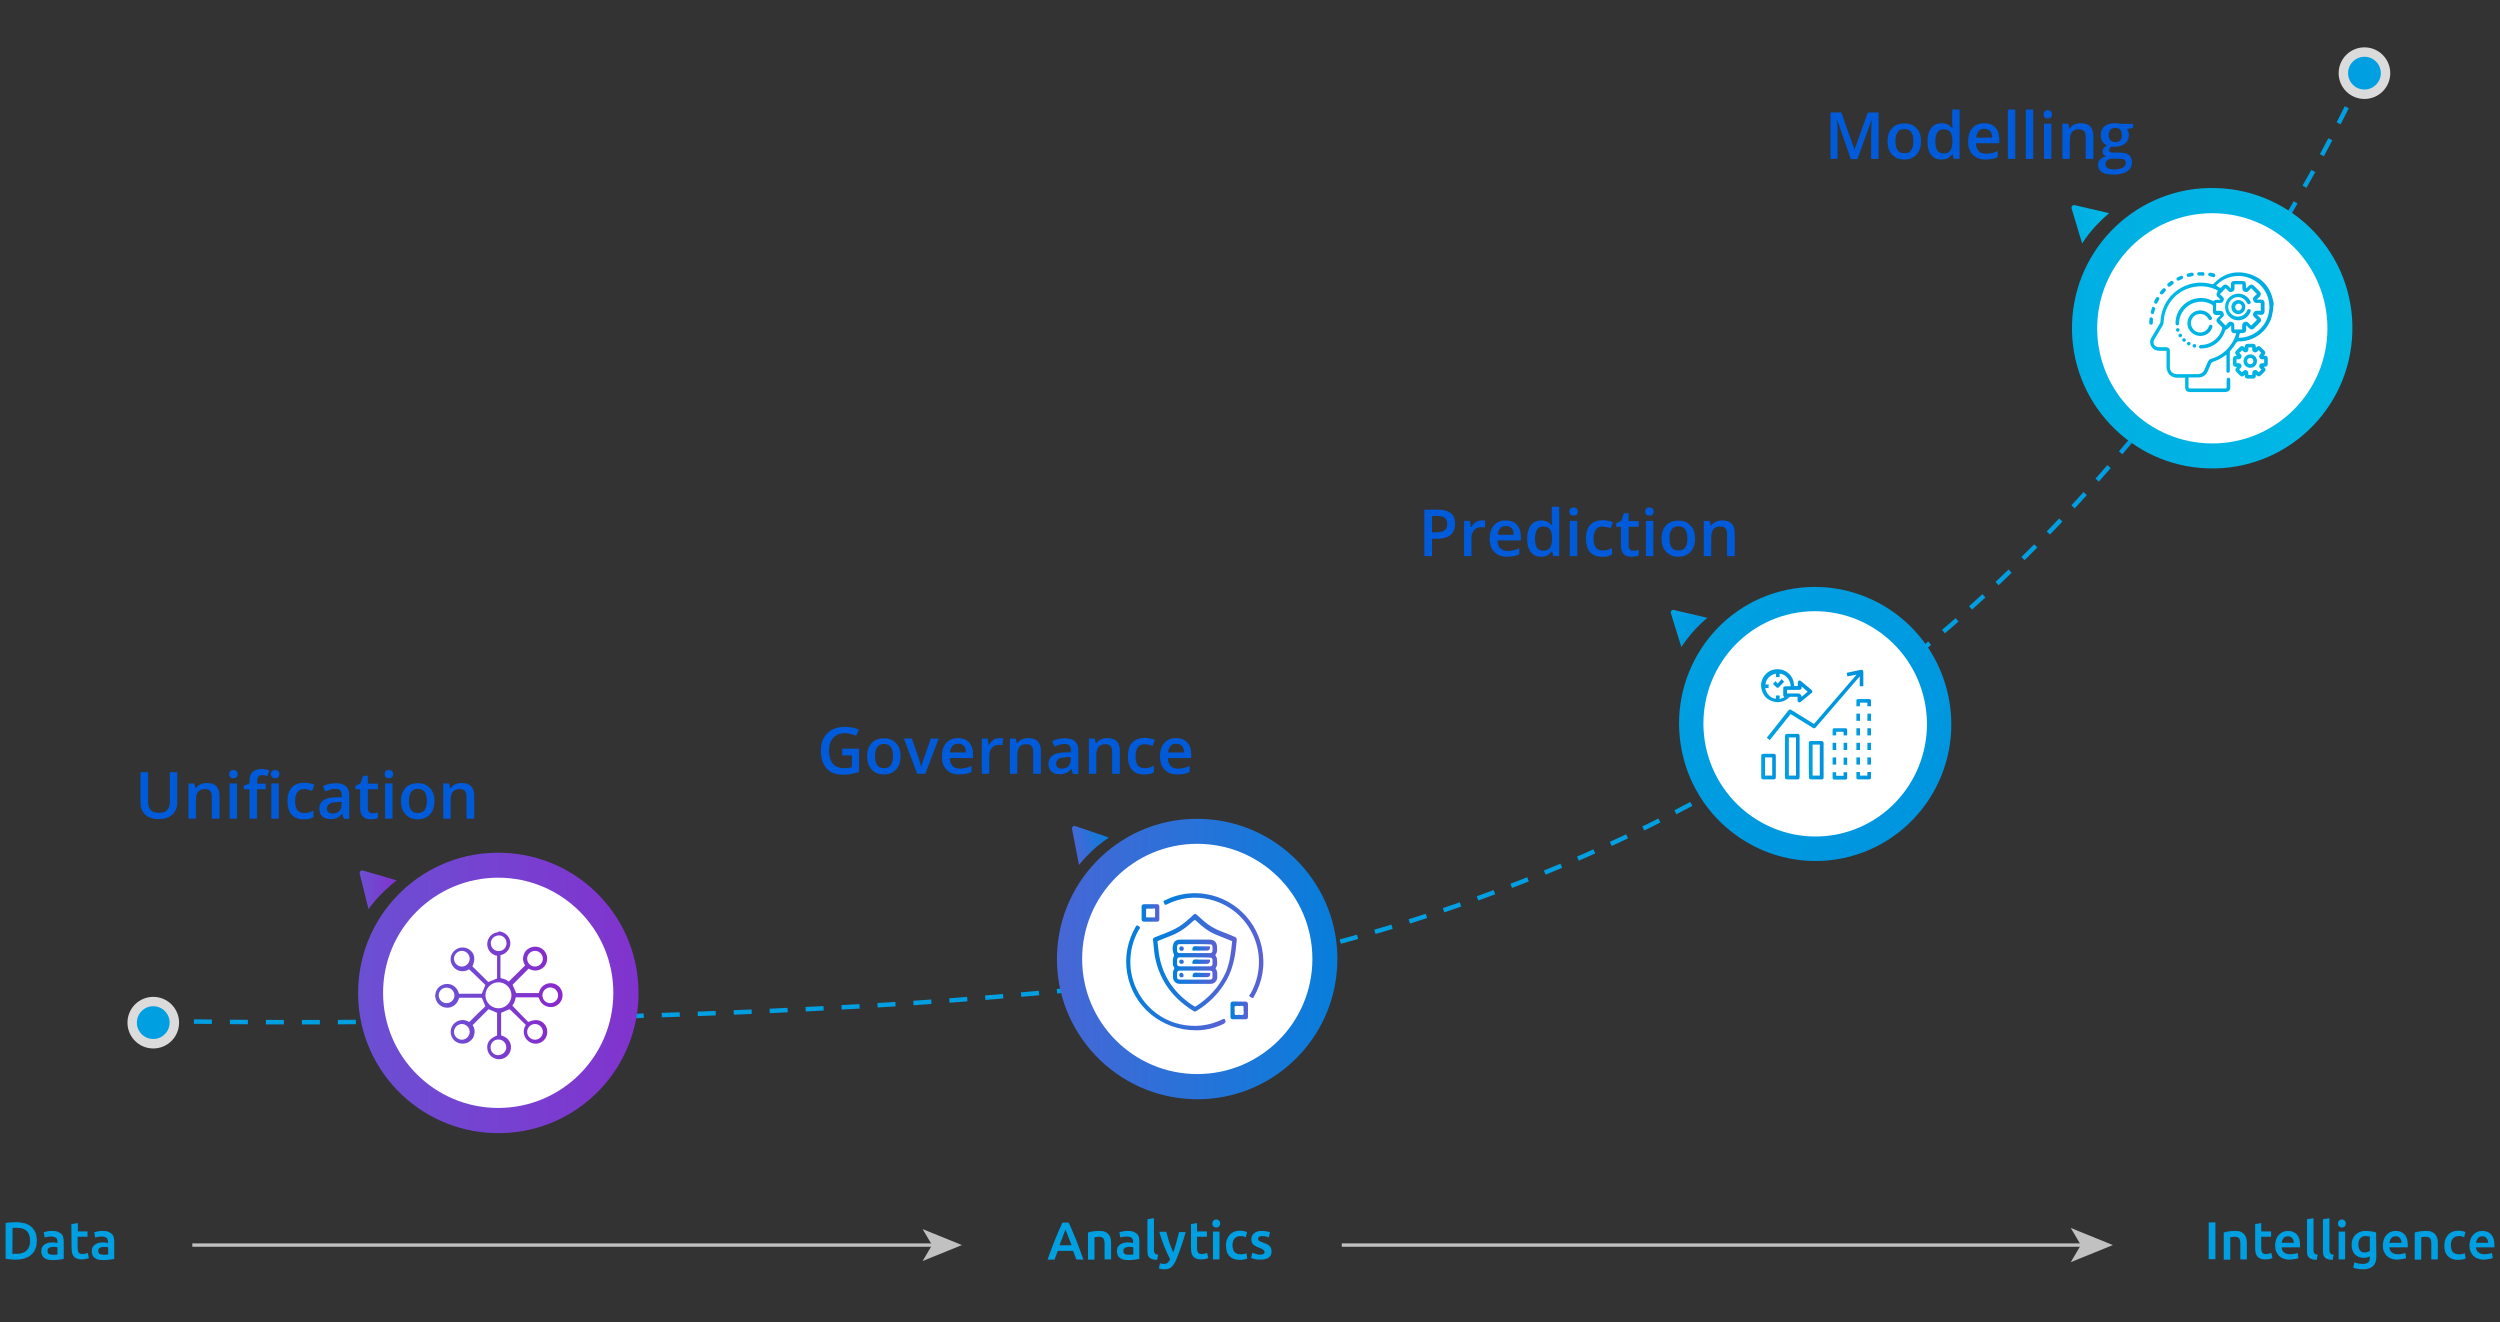 <?xml version="1.0" encoding="UTF-8"?>
<svg id="Layer_2" xmlns="http://www.w3.org/2000/svg" version="1.1" xmlns:xlink="http://www.w3.org/1999/xlink" viewBox="0 0 1114 589.2">
  <rect x="0" y="0" width="1114" height="589.2" fill="#333333" stroke="none"/>
  <!-- Generator: Adobe Illustrator 29.5.1, SVG Export Plug-In . SVG Version: 2.1.0 Build 141)  -->
  <defs>
    <style>
      .st0 {
        stroke-dasharray: 8.02 8.02;
      }

      .st0, .st1, .st2, .st3 {
        stroke-miterlimit: 10;
      }

      .st0, .st3 {
        fill: none;
        stroke: #009fe1;
        stroke-width: 2px;
      }

      .st4 {
        fill: url(#linear-gradient2);
      }

      .st5 {
        fill: url(#linear-gradient36);
      }

      .st6 {
        fill: url(#linear-gradient39);
      }

      .st7 {
        fill: url(#linear-gradient34);
      }

      .st8 {
        fill: url(#linear-gradient58);
      }

      .st9 {
        fill: url(#linear-gradient33);
      }

      .st10 {
        fill: #009fe1;
      }

      .st11 {
        fill: url(#linear-gradient10);
      }

      .st12 {
        fill: url(#linear-gradient32);
      }

      .st13 {
        fill: url(#linear-gradient21);
      }

      .st14 {
        fill: url(#linear-gradient37);
      }

      .st15 {
        fill: url(#linear-gradient56);
      }

      .st16 {
        fill: url(#linear-gradient27);
      }

      .st17 {
        fill: url(#linear-gradient53);
      }

      .st18 {
        fill: url(#linear-gradient57);
      }

      .st19 {
        fill: url(#linear-gradient35);
      }

      .st20 {
        fill: #fff;
      }

      .st21 {
        fill: url(#linear-gradient26);
      }

      .st22 {
        fill: url(#linear-gradient1);
      }

      .st23 {
        fill: url(#linear-gradient9);
      }

      .st24 {
        fill: url(#linear-gradient18);
      }

      .st25 {
        fill: url(#linear-gradient61);
      }

      .st26 {
        fill: url(#linear-gradient23);
      }

      .st27 {
        fill: url(#linear-gradient43);
      }

      .st28 {
        fill: url(#linear-gradient8);
      }

      .st29 {
        fill: url(#linear-gradient11);
      }

      .st30 {
        fill: url(#linear-gradient16);
      }

      .st31 {
        fill: url(#linear-gradient24);
      }

      .st1 {
        stroke-width: 1.5px;
      }

      .st1, .st2 {
        fill: #c1c1c1;
        stroke: #c1c1c1;
      }

      .st32 {
        fill: url(#linear-gradient30);
      }

      .st33 {
        fill: url(#linear-gradient46);
      }

      .st34 {
        fill: url(#linear-gradient22);
      }

      .st35 {
        fill: url(#linear-gradient29);
      }

      .st36 {
        fill: url(#linear-gradient49);
      }

      .st37 {
        fill: url(#linear-gradient19);
      }

      .st38 {
        fill: url(#linear-gradient12);
      }

      .st39 {
        fill: #dbdbdb;
      }

      .st40 {
        fill: url(#linear-gradient42);
      }

      .st41 {
        fill: url(#linear-gradient28);
      }

      .st42 {
        fill: #005bda;
      }

      .st43 {
        fill: url(#linear-gradient40);
      }

      .st44 {
        fill: url(#linear-gradient62);
      }

      .st45 {
        fill: url(#linear-gradient7);
      }

      .st46 {
        fill: url(#linear-gradient59);
      }

      .st47 {
        fill: url(#linear-gradient20);
      }

      .st48 {
        fill: url(#linear-gradient4);
      }

      .st49 {
        fill: url(#linear-gradient31);
      }

      .st50 {
        fill: url(#linear-gradient14);
      }

      .st51 {
        fill: url(#linear-gradient5);
      }

      .st52 {
        fill: url(#linear-gradient3);
      }

      .st53 {
        fill: url(#linear-gradient55);
      }

      .st54 {
        fill: url(#linear-gradient38);
      }

      .st55 {
        fill: url(#linear-gradient25);
      }

      .st56 {
        fill: url(#linear-gradient52);
      }

      .st57 {
        fill: url(#linear-gradient15);
      }

      .st58 {
        fill: url(#linear-gradient17);
      }

      .st59 {
        fill: url(#linear-gradient54);
      }

      .st60 {
        fill: url(#linear-gradient50);
      }

      .st61 {
        fill: url(#linear-gradient51);
      }

      .st62 {
        fill: url(#linear-gradient6);
      }

      .st63 {
        fill: url(#linear-gradient48);
      }

      .st64 {
        fill: url(#linear-gradient13);
      }

      .st65 {
        fill: url(#linear-gradient45);
      }

      .st66 {
        fill: url(#linear-gradient47);
      }

      .st67 {
        fill: url(#linear-gradient60);
      }

      .st68 {
        fill: url(#linear-gradient);
      }

      .st69 {
        fill: url(#linear-gradient44);
      }

      .st70 {
        fill: url(#linear-gradient41);
      }
    </style>
    <linearGradient id="linear-gradient" x1="750.79" y1="-348.59" x2="872.96" y2="-348.59" gradientTransform="translate(482.35 -498.21) rotate(45.19) scale(1 -.99) skewX(-.38)" gradientUnits="userSpaceOnUse">
      <stop offset="0" stop-color="#00a0e1"/>
      <stop offset="1" stop-color="#0095df"/>
    </linearGradient>
    <linearGradient id="linear-gradient1" x1="683.21" y1="191.07" x2="699.77" y2="191.07" gradientTransform="translate(40.17 347.5) rotate(10.07) scale(1 -.99) skewX(-.38)" gradientUnits="userSpaceOnUse">
      <stop offset="0" stop-color="#00a0e1"/>
      <stop offset="1" stop-color="#0095df"/>
    </linearGradient>
    <linearGradient id="linear-gradient2" x1="784.82" y1="362.41" x2="807.64" y2="362.41" gradientTransform="translate(0 668) scale(1 -1)" gradientUnits="userSpaceOnUse">
      <stop offset="0" stop-color="#00a2e1"/>
      <stop offset="1" stop-color="#0091de"/>
    </linearGradient>
    <linearGradient id="linear-gradient3" x1="787.47" y1="353.88" x2="830.47" y2="353.88" gradientTransform="translate(0 668) scale(1 -1)" gradientUnits="userSpaceOnUse">
      <stop offset="0" stop-color="#00a2e1"/>
      <stop offset="1" stop-color="#0091de"/>
    </linearGradient>
    <linearGradient id="linear-gradient4" x1="795.42" y1="330.85" x2="801.93" y2="330.85" gradientTransform="translate(0 668) scale(1 -1)" gradientUnits="userSpaceOnUse">
      <stop offset="0" stop-color="#00a2e1"/>
      <stop offset="1" stop-color="#0091de"/>
    </linearGradient>
    <linearGradient id="linear-gradient5" x1="806" y1="329.25" x2="812.52" y2="329.25" gradientTransform="translate(0 668) scale(1 -1)" gradientUnits="userSpaceOnUse">
      <stop offset="0" stop-color="#00a2e1"/>
      <stop offset="1" stop-color="#0091de"/>
    </linearGradient>
    <linearGradient id="linear-gradient6" x1="784.83" y1="326.4" x2="791.35" y2="326.4" gradientTransform="translate(0 668) scale(1 -1)" gradientUnits="userSpaceOnUse">
      <stop offset="0" stop-color="#00a2e1"/>
      <stop offset="1" stop-color="#0091de"/>
    </linearGradient>
    <linearGradient id="linear-gradient7" x1="827.19" y1="354.9" x2="833.69" y2="354.9" gradientTransform="translate(0 668) scale(1 -1)" gradientUnits="userSpaceOnUse">
      <stop offset="0" stop-color="#00a2e1"/>
      <stop offset="1" stop-color="#0091de"/>
    </linearGradient>
    <linearGradient id="linear-gradient8" x1="816.59" y1="341.9" x2="823.11" y2="341.9" gradientTransform="translate(0 668) scale(1 -1)" gradientUnits="userSpaceOnUse">
      <stop offset="0" stop-color="#00a2e1"/>
      <stop offset="1" stop-color="#0091de"/>
    </linearGradient>
    <linearGradient id="linear-gradient9" x1="816.59" y1="322.25" x2="823.1" y2="322.25" gradientTransform="translate(0 668) scale(1 -1)" gradientUnits="userSpaceOnUse">
      <stop offset="0" stop-color="#00a2e1"/>
      <stop offset="1" stop-color="#0091de"/>
    </linearGradient>
    <linearGradient id="linear-gradient10" x1="827.17" y1="322.35" x2="833.68" y2="322.35" gradientTransform="translate(0 668) scale(1 -1)" gradientUnits="userSpaceOnUse">
      <stop offset="0" stop-color="#00a2e1"/>
      <stop offset="1" stop-color="#0091de"/>
    </linearGradient>
    <linearGradient id="linear-gradient11" x1="827.18" y1="348.4" x2="828.77" y2="348.4" gradientTransform="translate(0 668) scale(1 -1)" gradientUnits="userSpaceOnUse">
      <stop offset="0" stop-color="#00a2e1"/>
      <stop offset="1" stop-color="#0091de"/>
    </linearGradient>
    <linearGradient id="linear-gradient12" x1="832.1" y1="348.4" x2="833.67" y2="348.4" gradientTransform="translate(0 668) scale(1 -1)" gradientUnits="userSpaceOnUse">
      <stop offset="0" stop-color="#00a2e1"/>
      <stop offset="1" stop-color="#0091de"/>
    </linearGradient>
    <linearGradient id="linear-gradient13" x1="827.21" y1="341.9" x2="828.78" y2="341.9" gradientTransform="translate(0 668) scale(1 -1)" gradientUnits="userSpaceOnUse">
      <stop offset="0" stop-color="#00a2e1"/>
      <stop offset="1" stop-color="#0091de"/>
    </linearGradient>
    <linearGradient id="linear-gradient14" x1="832.08" y1="341.9" x2="833.65" y2="341.9" gradientTransform="translate(0 668) scale(1 -1)" gradientUnits="userSpaceOnUse">
      <stop offset="0" stop-color="#00a2e1"/>
      <stop offset="1" stop-color="#0091de"/>
    </linearGradient>
    <linearGradient id="linear-gradient15" x1="816.62" y1="335.4" x2="818.19" y2="335.4" gradientTransform="translate(0 668) scale(1 -1)" gradientUnits="userSpaceOnUse">
      <stop offset="0" stop-color="#00a2e1"/>
      <stop offset="1" stop-color="#0091de"/>
    </linearGradient>
    <linearGradient id="linear-gradient16" x1="821.5" y1="335.4" x2="823.07" y2="335.4" gradientTransform="translate(0 668) scale(1 -1)" gradientUnits="userSpaceOnUse">
      <stop offset="0" stop-color="#00a2e1"/>
      <stop offset="1" stop-color="#0091de"/>
    </linearGradient>
    <linearGradient id="linear-gradient17" x1="827.2" y1="335.4" x2="828.77" y2="335.4" gradientTransform="translate(0 668) scale(1 -1)" gradientUnits="userSpaceOnUse">
      <stop offset="0" stop-color="#00a2e1"/>
      <stop offset="1" stop-color="#0091de"/>
    </linearGradient>
    <linearGradient id="linear-gradient18" x1="832.09" y1="335.4" x2="833.65" y2="335.4" gradientTransform="translate(0 668) scale(1 -1)" gradientUnits="userSpaceOnUse">
      <stop offset="0" stop-color="#00a2e1"/>
      <stop offset="1" stop-color="#0091de"/>
    </linearGradient>
    <linearGradient id="linear-gradient19" x1="816.63" y1="328.9" x2="818.21" y2="328.9" gradientTransform="translate(0 668) scale(1 -1)" gradientUnits="userSpaceOnUse">
      <stop offset="0" stop-color="#00a2e1"/>
      <stop offset="1" stop-color="#0091de"/>
    </linearGradient>
    <linearGradient id="linear-gradient20" x1="821.51" y1="328.8" x2="823.07" y2="328.8" gradientTransform="translate(0 668) scale(1 -1)" gradientUnits="userSpaceOnUse">
      <stop offset="0" stop-color="#00a2e1"/>
      <stop offset="1" stop-color="#0091de"/>
    </linearGradient>
    <linearGradient id="linear-gradient21" x1="827.2" y1="328.9" x2="828.76" y2="328.9" gradientTransform="translate(0 668) scale(1 -1)" gradientUnits="userSpaceOnUse">
      <stop offset="0" stop-color="#00a2e1"/>
      <stop offset="1" stop-color="#0091de"/>
    </linearGradient>
    <linearGradient id="linear-gradient22" x1="832.1" y1="328.9" x2="833.66" y2="328.9" gradientTransform="translate(0 668) scale(1 -1)" gradientUnits="userSpaceOnUse">
      <stop offset="0" stop-color="#00a2e1"/>
      <stop offset="1" stop-color="#0091de"/>
    </linearGradient>
    <linearGradient id="linear-gradient23" x1="789.98" y1="363.46" x2="795.04" y2="363.46" gradientTransform="translate(0 668) scale(1 -1)" gradientUnits="userSpaceOnUse">
      <stop offset="0" stop-color="#00a2e1"/>
      <stop offset="1" stop-color="#0091de"/>
    </linearGradient>
    <linearGradient id="linear-gradient24" x1="2198.49" y1="-465.05" x2="2323.45" y2="-465.05" gradientTransform="translate(2794.43 892.4) rotate(-180) scale(1 -1)" gradientUnits="userSpaceOnUse">
      <stop offset="0" stop-color="#077edb"/>
      <stop offset="1" stop-color="#4767d6"/>
    </linearGradient>
    <linearGradient id="linear-gradient25" x1="2185.3" y1="-721.44" x2="2201.23" y2="-721.44" gradientTransform="translate(2790.38 524.01) rotate(165.49) scale(1 -1)" gradientUnits="userSpaceOnUse">
      <stop offset="0" stop-color="#077edb"/>
      <stop offset="1" stop-color="#4767d6"/>
    </linearGradient>
    <linearGradient id="linear-gradient26" x1="513.69" y1="239.01" x2="551.1" y2="239.01" gradientTransform="translate(0 668) scale(1 -1)" gradientUnits="userSpaceOnUse">
      <stop offset="0" stop-color="#0080db"/>
      <stop offset="1" stop-color="#5b60d5"/>
    </linearGradient>
    <linearGradient id="linear-gradient27" x1="501.83" y1="232.27" x2="546.44" y2="232.27" gradientTransform="translate(0 668) scale(1 -1)" gradientUnits="userSpaceOnUse">
      <stop offset="0" stop-color="#0080db"/>
      <stop offset="1" stop-color="#5b60d5"/>
    </linearGradient>
    <linearGradient id="linear-gradient28" x1="518.35" y1="246.63" x2="562.98" y2="246.63" gradientTransform="translate(0 668) scale(1 -1)" gradientUnits="userSpaceOnUse">
      <stop offset="0" stop-color="#0080db"/>
      <stop offset="1" stop-color="#5b60d5"/>
    </linearGradient>
    <linearGradient id="linear-gradient29" x1="508.74" y1="261.2" x2="516.64" y2="261.2" gradientTransform="translate(0 668) scale(1 -1)" gradientUnits="userSpaceOnUse">
      <stop offset="0" stop-color="#0080db"/>
      <stop offset="1" stop-color="#5b60d5"/>
    </linearGradient>
    <linearGradient id="linear-gradient30" x1="548.17" y1="217.75" x2="556.06" y2="217.75" gradientTransform="translate(0 668) scale(1 -1)" gradientUnits="userSpaceOnUse">
      <stop offset="0" stop-color="#0080db"/>
      <stop offset="1" stop-color="#5b60d5"/>
    </linearGradient>
    <linearGradient id="linear-gradient31" x1="522.44" y1="239.45" x2="542.32" y2="239.45" gradientTransform="translate(0 668) scale(1 -1)" gradientUnits="userSpaceOnUse">
      <stop offset="0" stop-color="#0080db"/>
      <stop offset="1" stop-color="#5b60d5"/>
    </linearGradient>
    <linearGradient id="linear-gradient32" x1="531.41" y1="245.4" x2="539.31" y2="245.4" gradientTransform="translate(0 668) scale(1 -1)" gradientUnits="userSpaceOnUse">
      <stop offset="0" stop-color="#0080db"/>
      <stop offset="1" stop-color="#5b60d5"/>
    </linearGradient>
    <linearGradient id="linear-gradient33" x1="525.5" y1="245.3" x2="527.47" y2="245.3" gradientTransform="translate(0 668) scale(1 -1)" gradientUnits="userSpaceOnUse">
      <stop offset="0" stop-color="#0080db"/>
      <stop offset="1" stop-color="#5b60d5"/>
    </linearGradient>
    <linearGradient id="linear-gradient34" x1="531.41" y1="239.5" x2="539.32" y2="239.5" gradientTransform="translate(0 668) scale(1 -1)" gradientUnits="userSpaceOnUse">
      <stop offset="0" stop-color="#0080db"/>
      <stop offset="1" stop-color="#5b60d5"/>
    </linearGradient>
    <linearGradient id="linear-gradient35" x1="525.5" y1="239.45" x2="527.47" y2="239.45" gradientTransform="translate(0 668) scale(1 -1)" gradientUnits="userSpaceOnUse">
      <stop offset="0" stop-color="#0080db"/>
      <stop offset="1" stop-color="#5b60d5"/>
    </linearGradient>
    <linearGradient id="linear-gradient36" x1="531.4" y1="233.6" x2="539.31" y2="233.6" gradientTransform="translate(0 668) scale(1 -1)" gradientUnits="userSpaceOnUse">
      <stop offset="0" stop-color="#0080db"/>
      <stop offset="1" stop-color="#5b60d5"/>
    </linearGradient>
    <linearGradient id="linear-gradient37" x1="525.5" y1="233.5" x2="527.47" y2="233.5" gradientTransform="translate(0 668) scale(1 -1)" gradientUnits="userSpaceOnUse">
      <stop offset="0" stop-color="#0080db"/>
      <stop offset="1" stop-color="#5b60d5"/>
    </linearGradient>
    <linearGradient id="linear-gradient38" x1="2624.33" y1="-186.63" x2="2749.29" y2="-186.63" gradientTransform="translate(3672.56 332.88) rotate(-180) scale(1 -1)" gradientUnits="userSpaceOnUse">
      <stop offset="0" stop-color="#00b9e5"/>
      <stop offset="1" stop-color="#00aee3"/>
    </linearGradient>
    <linearGradient id="linear-gradient39" x1="2663.67" y1="-366.95" x2="2679.8" y2="-366.95" gradientTransform="translate(3628.11 26.8) rotate(170.65) scale(1 -1)" gradientUnits="userSpaceOnUse">
      <stop offset="0" stop-color="#00b9e5"/>
      <stop offset="1" stop-color="#00aee3"/>
    </linearGradient>
    <linearGradient id="linear-gradient40" x1="159.57" y1="225.55" x2="284.53" y2="225.55" gradientTransform="translate(0 668) scale(1 -1)" gradientUnits="userSpaceOnUse">
      <stop offset="0" stop-color="#6b50d3"/>
      <stop offset="1" stop-color="#8133ce"/>
    </linearGradient>
    <linearGradient id="linear-gradient41" x1="160.27" y1="271.52" x2="176.88" y2="271.52" gradientTransform="translate(0 668) scale(1 -1)" gradientUnits="userSpaceOnUse">
      <stop offset="0" stop-color="#6b50d3"/>
      <stop offset="1" stop-color="#8133ce"/>
    </linearGradient>
    <linearGradient id="linear-gradient42" x1="193.6" y1="224.5" x2="250.52" y2="224.5" gradientTransform="translate(0 668) scale(1 -1)" gradientUnits="userSpaceOnUse">
      <stop offset="0" stop-color="#6953d4"/>
      <stop offset="1" stop-color="#8a28cc"/>
    </linearGradient>
    <linearGradient id="linear-gradient43" x1="957.91" y1="519.97" x2="1012.85" y2="519.97" gradientTransform="translate(0 668) scale(1 -1)" gradientUnits="userSpaceOnUse">
      <stop offset="0" stop-color="#00bbe5"/>
      <stop offset="1" stop-color="#00abe3"/>
    </linearGradient>
    <linearGradient id="linear-gradient44" x1="994.92" y1="507.05" x2="1010.54" y2="507.05" gradientTransform="translate(0 668) scale(1 -1)" gradientUnits="userSpaceOnUse">
      <stop offset="0" stop-color="#00bbe5"/>
      <stop offset="1" stop-color="#00abe3"/>
    </linearGradient>
    <linearGradient id="linear-gradient45" x1="983.91" y1="545.5" x2="987.09" y2="545.5" gradientTransform="translate(0 668) scale(1 -1)" gradientUnits="userSpaceOnUse">
      <stop offset="0" stop-color="#00bbe5"/>
      <stop offset="1" stop-color="#00abe3"/>
    </linearGradient>
    <linearGradient id="linear-gradient46" x1="974.3" y1="545.54" x2="977.48" y2="545.54" gradientTransform="translate(0 668) scale(1 -1)" gradientUnits="userSpaceOnUse">
      <stop offset="0" stop-color="#00bbe5"/>
      <stop offset="1" stop-color="#00abe3"/>
    </linearGradient>
    <linearGradient id="linear-gradient47" x1="965.73" y1="541.52" x2="968.62" y2="541.52" gradientTransform="translate(0 668) scale(1 -1)" gradientUnits="userSpaceOnUse">
      <stop offset="0" stop-color="#00bbe5"/>
      <stop offset="1" stop-color="#00abe3"/>
    </linearGradient>
    <linearGradient id="linear-gradient48" x1="958.26" y1="529.67" x2="960.35" y2="529.67" gradientTransform="translate(0 668) scale(1 -1)" gradientUnits="userSpaceOnUse">
      <stop offset="0" stop-color="#00bbe5"/>
      <stop offset="1" stop-color="#00abe3"/>
    </linearGradient>
    <linearGradient id="linear-gradient49" x1="959.88" y1="534.14" x2="962.32" y2="534.14" gradientTransform="translate(0 668) scale(1 -1)" gradientUnits="userSpaceOnUse">
      <stop offset="0" stop-color="#00bbe5"/>
      <stop offset="1" stop-color="#00abe3"/>
    </linearGradient>
    <linearGradient id="linear-gradient50" x1="962.36" y1="538.19" x2="965.03" y2="538.19" gradientTransform="translate(0 668) scale(1 -1)" gradientUnits="userSpaceOnUse">
      <stop offset="0" stop-color="#00bbe5"/>
      <stop offset="1" stop-color="#00abe3"/>
    </linearGradient>
    <linearGradient id="linear-gradient51" x1="979.1" y1="545.9" x2="982.3" y2="545.9" gradientTransform="translate(0 668) scale(1 -1)" gradientUnits="userSpaceOnUse">
      <stop offset="0" stop-color="#00bbe5"/>
      <stop offset="1" stop-color="#00abe3"/>
    </linearGradient>
    <linearGradient id="linear-gradient52" x1="969.77" y1="544.04" x2="972.84" y2="544.04" gradientTransform="translate(0 668) scale(1 -1)" gradientUnits="userSpaceOnUse">
      <stop offset="0" stop-color="#00bbe5"/>
      <stop offset="1" stop-color="#00abe3"/>
    </linearGradient>
    <linearGradient id="linear-gradient53" x1="957.74" y1="524.95" x2="959.39" y2="524.95" gradientTransform="translate(0 668) scale(1 -1)" gradientUnits="userSpaceOnUse">
      <stop offset="0" stop-color="#00bbe5"/>
      <stop offset="1" stop-color="#00abe3"/>
    </linearGradient>
    <linearGradient id="linear-gradient54" x1="974.76" y1="524" x2="985.99" y2="524" gradientTransform="translate(0 668) scale(1 -1)" gradientUnits="userSpaceOnUse">
      <stop offset="0" stop-color="#00bbe5"/>
      <stop offset="1" stop-color="#00abe3"/>
    </linearGradient>
    <linearGradient id="linear-gradient55" x1="969.61" y1="521" x2="971.2" y2="521" gradientTransform="translate(0 668) scale(1 -1)" gradientUnits="userSpaceOnUse">
      <stop offset="0" stop-color="#00bbe5"/>
      <stop offset="1" stop-color="#00abe3"/>
    </linearGradient>
    <linearGradient id="linear-gradient56" x1="974.55" y1="514.9" x2="976.15" y2="514.9" gradientTransform="translate(0 668) scale(1 -1)" gradientUnits="userSpaceOnUse">
      <stop offset="0" stop-color="#00bbe5"/>
      <stop offset="1" stop-color="#00abe3"/>
    </linearGradient>
    <linearGradient id="linear-gradient57" x1="972.39" y1="516.5" x2="973.99" y2="516.5" gradientTransform="translate(0 668) scale(1 -1)" gradientUnits="userSpaceOnUse">
      <stop offset="0" stop-color="#00bbe5"/>
      <stop offset="1" stop-color="#00abe3"/>
    </linearGradient>
    <linearGradient id="linear-gradient58" x1="977.04" y1="513.9" x2="978.64" y2="513.9" gradientTransform="translate(0 668) scale(1 -1)" gradientUnits="userSpaceOnUse">
      <stop offset="0" stop-color="#00bbe5"/>
      <stop offset="1" stop-color="#00abe3"/>
    </linearGradient>
    <linearGradient id="linear-gradient59" x1="970.72" y1="518.5" x2="972.31" y2="518.5" gradientTransform="translate(0 668) scale(1 -1)" gradientUnits="userSpaceOnUse">
      <stop offset="0" stop-color="#00bbe5"/>
      <stop offset="1" stop-color="#00abe3"/>
    </linearGradient>
    <linearGradient id="linear-gradient60" x1="991.5" y1="531.2" x2="1003.08" y2="531.2" gradientTransform="translate(0 668) scale(1 -1)" gradientUnits="userSpaceOnUse">
      <stop offset="0" stop-color="#00bbe5"/>
      <stop offset="1" stop-color="#00abe3"/>
    </linearGradient>
    <linearGradient id="linear-gradient61" x1="994.32" y1="531.15" x2="1000.57" y2="531.15" gradientTransform="translate(0 668) scale(1 -1)" gradientUnits="userSpaceOnUse">
      <stop offset="0" stop-color="#00bbe5"/>
      <stop offset="1" stop-color="#00abe3"/>
    </linearGradient>
    <linearGradient id="linear-gradient62" x1="999.72" y1="507.1" x2="1005.74" y2="507.1" gradientTransform="translate(0 668) scale(1 -1)" gradientUnits="userSpaceOnUse">
      <stop offset="0" stop-color="#00bbe5"/>
      <stop offset="1" stop-color="#00abe3"/>
    </linearGradient>
  </defs>
  <g>
    <path class="st3" d="M74.4,455c1.3,0,2.6,0,4,.1"/>
    <path class="st0" d="M86.4,455.2c38.3.5,89.3.5,149.4-1.1,0,0,3.8-.1,7.5-.2,69.1-1.9,204.2-5.7,293.3-20.7,15.4-2.6,122-21.4,228.4-81.2,155.8-87.5,240.7-223.2,282.6-308"/>
    <path class="st3" d="M1049.5,40.4c.6-1.2,1.2-2.4,1.7-3.6"/>
  </g>
  <g>
    <g>
      <g>
        <path class="st68" d="M796.4,262.8c32.8-6.8,64.9,14.4,71.8,47.4,6.9,33-14.1,65.3-46.9,72.2-32.8,6.8-64.9-14.4-71.8-47.4-6.9-33.1,14.1-65.4,46.9-72.2Z"/>
        <path class="st20" d="M798.6,273.4c26.9-5.6,53.3,11.8,59,39,5.6,27.1-11.6,53.6-38.5,59.3-26.9,5.6-53.3-11.8-59-39-5.6-27.1,11.6-53.7,38.5-59.3Z"/>
      </g>
      <path class="st22" d="M745.9,271.8l14.9,3.5c-1.8,1.5-3.6,3.2-5.2,4.9-2.4,2.6-4.5,5.3-6.4,8.1l-4.7-15.2c-.2-.7.5-1.5,1.4-1.3Z"/>
    </g>
    <g>
      <path class="st4" d="M799.5,305.7h1.6v-1.5c0-.4.1-.7.5-.9.4-.2.7,0,.9.2,1.6,1.3,3.1,2.6,4.7,3.9.5.5.5,1,0,1.4-1.6,1.3-3.1,2.6-4.7,3.9-.3.2-.6.4-1,.2-.4-.2-.5-.5-.5-.9v-1.5h-3.3c-.1,0-.3.1-.4.2-2.1,2-4.6,2.7-7.4,1.8-2.7-.8-4.4-2.8-5-5.6-.9-3.9,1.9-8,5.9-8.6,4.1-.7,8,2.1,8.5,6.1.1.6.2,1,.2,1.3ZM786.6,306.6c.2,2.4,2.8,4.9,4.8,4.7v-1.4h1.6v1.6c.8-.3,1.5-.5,2.2-.8-.5-.3-.6-.7-.6-1.1v-2.7c0-.8.3-1.1,1.1-1.1h2.2c.1-2.7-2.4-5.6-4.9-5.6v1.5h-1.6v-1.5c-2.8.3-4.7,3-4.7,4.8h1.4v1.6h-1.5ZM802.8,305.9v.3c0,.9-.2,1.2-1.2,1.2h-5.3v1.6h4.8q1.5,0,1.7,1.5c.9-.8,1.8-1.5,2.7-2.3-.9-.8-1.8-1.5-2.7-2.3Z"/>
      <path class="st52" d="M808.3,322.6c6.3-7.3,12.6-14.6,19-22-1.4.3-2.7.5-4.1.8-.1-.5-.2-1-.3-1.6.8-.2,1.6-.3,2.3-.5,1.3-.3,2.6-.5,3.9-.8.8-.2,1.2.2,1.2,1v6.3h-1.6v-4.4c-.6.6-1,1.2-1.5,1.7-6,7-12,13.9-18,20.9-.6.7-.8.7-1.6.2-3.1-1.9-6.1-3.8-9.2-5.7-.1-.1-.3-.2-.5-.3-3.1,3.9-6.2,7.7-9.3,11.6-.4-.3-.8-.7-1.3-1,.1-.2.2-.3.3-.5,3.1-3.9,6.2-7.7,9.2-11.6.5-.6.8-.7,1.5-.3,3.1,1.9,6.2,3.8,9.2,5.7.4.3.6.4.8.5Z"/>
      <path class="st48" d="M801.9,337.1v9.1c0,.9-.3,1.1-1.1,1.1h-4.4c-.7,0-1-.3-1-1v-18.3c0-.7.3-1,1-1h4.5c.7,0,1,.3,1,1v9.1ZM797.1,328.6v17h3.2v-17h-3.2Z"/>
      <path class="st51" d="M806,338.7v-7.4c0-.9.2-1.1,1.2-1.1h4.3c.8,0,1.1.3,1.1,1.1v15c0,.8-.3,1-1.1,1h-4.4c-.8,0-1-.3-1-1.1-.1-2.5-.1-5-.1-7.5ZM807.7,331.8v13.8h3.2v-13.8h-3.2Z"/>
      <path class="st62" d="M784.8,341.6v-4.7c0-.7.3-1,1-1h4.5c.7,0,1,.3,1,1v9.4c0,.7-.3,1-1,1h-4.5c-.7,0-1-.3-1-1v-4.7ZM786.5,337.5v8.1h3.2v-8.1h-3.2Z"/>
      <path class="st45" d="M833.7,314.7h-1.6v-1.6h-3.3v1.6h-1.6v-2.6c0-.4.4-.6.8-.6h4.9c.5,0,.8.3.8.8,0,.8,0,1.6,0,2.4Z"/>
      <path class="st28" d="M823.1,327.7h-1.6v-1.6h-3.3v1.6h-1.6v-2.5c0-.4.4-.7.8-.7h4.9c.5,0,.8.3.8.8,0,.8,0,1.6,0,2.4Z"/>
      <path class="st23" d="M816.6,344.1h1.6v1.6h3.3v-1.6h1.6v2.6c0,.4-.4.7-.8.7h-4.9c-.5,0-.8-.3-.8-.8,0-.9,0-1.7,0-2.5Z"/>
      <path class="st11" d="M827.2,344h1.6v1.6h3.3v-1.6h1.6v2.6c0,.4-.4.7-.8.7h-4.9c-.5,0-.8-.3-.8-.8,0-.8,0-1.6,0-2.5Z"/>
      <path class="st29" d="M827.2,321.2v-3.2h1.6v3.2h-1.6Z"/>
      <path class="st38" d="M833.7,318v3.2h-1.6v-3.2h1.6Z"/>
      <path class="st64" d="M827.2,324.5h1.6v3.2h-1.6v-3.2Z"/>
      <path class="st50" d="M832.1,327.7v-3.2h1.6v3.2h-1.6Z"/>
      <path class="st57" d="M816.6,331h1.6v3.2h-1.6v-3.2Z"/>
      <path class="st30" d="M823.1,334.2h-1.6v-3.2h1.6v3.2Z"/>
      <path class="st58" d="M828.8,334.2h-1.6v-3.2h1.6v3.2Z"/>
      <path class="st24" d="M833.7,334.2h-1.6v-3.2h1.6v3.2Z"/>
      <path class="st37" d="M818.2,337.5v3.2h-1.6v-3.2h1.6Z"/>
      <path class="st47" d="M823.1,340.8h-1.6v-3.2h1.6v3.2Z"/>
      <path class="st13" d="M827.2,337.5h1.6v3.2h-1.6v-3.2Z"/>
      <path class="st34" d="M832.1,337.5h1.6v3.2h-1.6v-3.2Z"/>
      <path class="st26" d="M790,304.7c.4-.4.8-.8,1.2-1.2.3.4.6.7.9,1.1.7-.7,1.2-1.3,1.8-2,.4.5.8.9,1.1,1.2-.7.8-1.6,1.6-2.4,2.5-.3.3-.7.2-1,0-.5-.5-1.1-1-1.6-1.6Z"/>
    </g>
  </g>
  <g>
    <g>
      <g>
        <path class="st31" d="M471,425.5c1-34.5,29.8-61.7,64.3-60.6,34.5,1,61.7,29.8,60.6,64.3-1,34.5-29.8,61.7-64.3,60.6-34.4-1.1-61.6-29.8-60.6-64.3Z"/>
        <circle class="st20" cx="533.5" cy="427.3" r="51.3"/>
      </g>
      <path class="st55" d="M479.2,368.1l14.9,5.1c-2,1.4-4,2.9-5.9,4.5-2.7,2.4-5.2,5-7.4,7.7l-3.1-16c-.2-.9.7-1.6,1.5-1.3Z"/>
    </g>
    <g>
      <path class="st21" d="M551.1,418.9c-.5,6.1-1.4,12.1-4.4,17.6-3.3,5.9-7.9,10.6-13.6,14-.5.3-.9.3-1.3,0-8.7-5.4-14.6-12.8-16.9-23-.6-2.5-.7-5.1-1-7.7-.3-2-.1-1.8,1.6-2.5,2.8-1.1,5.6-2.1,8.3-3.5,2.4-1.2,4.4-2.9,6.4-4.7.5-.5,1-.9,1.5-1.4.6-.6,1-.6,1.7,0,1.6,1.4,3.1,2.9,4.9,4.2,2.3,1.7,4.9,2.8,7.6,3.8,1.5.6,3.1,1.2,4.6,1.9.4.3.7.7.6,1.3ZM549,419.9c.2-.5-.1-.6-.4-.7-2.4-1-4.8-1.9-7.2-2.9-3.2-1.4-5.9-3.6-8.4-6q-.6-.6-1.2,0c-2.9,2.8-6.2,5.2-10.1,6.7-1.9.7-3.7,1.5-5.5,2.2-.3.1-.5.2-.4.6.3,2.1.4,4.2.8,6.3,1.8,9.7,7.2,17,15.5,22.3.3.2.5.2.8,0,5.9-3.8,10.5-8.8,13.4-15.3,1.7-4.2,2.3-8.8,2.7-13.2Z"/>
      <path class="st16" d="M533.1,459.1c-15.6,0-28.2-10.6-30.8-25.3-1.3-7.5.1-14.5,3.9-21.1.3-.4.5-.4.8-.2.4.3,1,.4,1,.8.1.3-.4.7-.6,1.1-2.7,4.8-3.9,9.9-3.7,15.4.5,12.7,9.7,23.8,22.1,26.6,6.7,1.5,13.1.7,19.2-2.3.5-.2.6-.2.9.3q.6,1.2-.6,1.8c-4,2-8.4,2.9-12.2,2.9Z"/>
      <path class="st41" d="M532.2,398c14.5-.1,27.1,10,30.1,24.3,1.6,7.8.3,15.2-3.7,22.1-.2.4-.4.4-.8.2-.4-.3-.9-.4-1.1-.8-.1-.4.4-.8.6-1.1,9.3-16.6.3-37.4-18.2-41.9-6.7-1.6-13.2-.8-19.4,2.3-.4.2-.6.1-.8-.3-.6-1.3-.7-1.3.6-1.8,3.9-2,8.2-2.9,12.7-3Z"/>
      <path class="st35" d="M508.7,406.9v-2.8c0-.8.4-1.2,1.2-1.2h5.6c.8,0,1.1.4,1.1,1.1v5.6c0,.8-.4,1.1-1.1,1.1h-5.7c-.7,0-1.1-.4-1.1-1.1,0-.8,0-1.8,0-2.7ZM512.7,404.9h-1.6c-.3,0-.4,0-.4.3v3.3c0,.3.1.3.4.3h3.3c.3,0,.3-.1.3-.4v-3.3c0-.3-.1-.3-.4-.3-.5.1-1.1.1-1.6.1Z"/>
      <path class="st32" d="M552.2,446.3h2.7c.8,0,1.2.4,1.2,1.2v5.6c0,.8-.4,1.1-1.1,1.1h-5.6c-.8,0-1.1-.4-1.1-1.1v-5.7c0-.7.4-1.1,1.1-1.1h2.8ZM552.1,452.2c.7,0,1.5.3,1.9-.1s.1-1.3.1-1.9.2-1.4-.1-1.8c-.4-.4-1.2-.1-1.8-.1-.7,0-1.5-.2-1.9.1-.4.4-.1,1.3-.1,1.9s-.2,1.4.1,1.8,1.1.1,1.8.1Z"/>
      <path class="st49" d="M532.5,418.7h6.5c2.1,0,3.3,1.2,3.3,3.3,0,.8.1,1.6-.1,2.3-.1.5-.6.9-.6,1.3s.5.8.6,1.3c.1,1.5.5,3.1-.5,4.5-.1.2,0,.3.1.4.4.6.6,1.2.6,2v1.7c0,1.6-1.3,2.9-2.9,2.9h-13.9c-1.6,0-2.9-1.3-2.9-2.9v-2.4c0-.6.6-1.1.6-1.6s-.6-1-.6-1.5c0-1.2-.3-2.4.2-3.5.3-.6.3-1,0-1.7-.5-1.4-.5-2.9,0-4.3.4-1.2,1.5-1.8,2.8-1.8,2.2,0,4.5,0,6.8,0ZM532.4,420.7h-6.7c-.8,0-1.2.4-1.2,1.2v1.7c0,.7.4,1.1,1.1,1.1h13.6c.7,0,1.1-.4,1.1-1.1v-1.6c0-.9-.3-1.2-1.2-1.2-2.3-.1-4.5-.1-6.7-.1ZM532.5,426.6h-6.8c-.8,0-1.2.4-1.2,1.2v1.7c0,.7.4,1.1,1.1,1.1h13.6c.7,0,1.1-.4,1.1-1.1v-1.6c0-.9-.3-1.2-1.2-1.2-2.2-.1-4.4-.1-6.6-.1ZM532.4,432.5h-6.7c-.8,0-1.2.4-1.2,1.2v1.7c0,.7.4,1.1,1.1,1.1h13.6c.7,0,1.1-.4,1.1-1.1v-1.6c0-1-.3-1.3-1.3-1.3-2.2,0-4.4,0-6.6,0Z"/>
      <path class="st12" d="M535.4,421.7h3.4c.3,0,.4.1.4.4q0,1.5-1.5,1.5h-5.9c-.4,0-.5-.1-.5-.5q0-1.5,1.5-1.5c.9.1,1.8.1,2.6.1Z"/>
      <path class="st9" d="M526.5,423.7q-1,0-1-1t1-1,1,1-1,1Z"/>
      <path class="st7" d="M535.4,427.6h3.4c.3,0,.4.1.4.4q0,1.5-1.5,1.5h-5.9c-.4,0-.5-.1-.5-.5q0-1.5,1.5-1.5c.9.1,1.8.1,2.6.1Z"/>
      <path class="st19" d="M527.5,428.6q0,.9-1,.9t-1-1,1-.9,1,1Z"/>
      <path class="st5" d="M535.4,433.5h3.5c.3,0,.4.1.4.4q0,1.5-1.5,1.5h-5.9c-.4,0-.5-.1-.5-.5q0-1.5,1.5-1.5c.8.1,1.6.1,2.5.1Z"/>
      <path class="st14" d="M526.5,435.5q-1,0-1-1.1,0-.9.9-.9t1,1.1q.1.9-.9.9Z"/>
    </g>
  </g>
  <g>
    <g>
      <path class="st54" d="M923.3,144.4c1-34.5,29.8-61.7,64.3-60.6,34.5,1,61.7,29.8,60.6,64.3-1,34.5-29.8,61.7-64.3,60.6-34.4-1-61.6-29.8-60.6-64.3Z"/>
      <circle class="st20" cx="985.8" cy="146.3" r="51.3"/>
    </g>
    <path class="st6" d="M924.5,91.4l15.3,3.6c-1.9,1.6-3.7,3.3-5.4,5.1-2.5,2.6-4.7,5.4-6.6,8.4l-4.7-15.6c-.2-.9.5-1.7,1.4-1.5Z"/>
  </g>
  <g>
    <g>
      <g>
        <path class="st43" d="M284.5,444.3c-1,34.5-29.8,61.7-64.3,60.6-34.5-1-61.7-29.8-60.6-64.3,1-34.5,29.8-61.7,64.3-60.6,34.5,1,61.6,29.7,60.6,64.3Z"/>
        <circle class="st20" cx="222" cy="442.4" r="51.3"/>
      </g>
      <path class="st70" d="M161.7,387.9l15.1,4.4c-2,1.5-3.8,3.1-5.6,4.8-2.6,2.5-5,5.2-7,8l-3.9-15.8c-.2-.9.6-1.6,1.4-1.4Z"/>
    </g>
    <path class="st40" d="M222.3,415c.3.1.7.1,1,.2,2.4.6,4.1,2.7,4.1,5.1s-1.6,4.5-3.9,5.2c-.1,0-.3.1-.5.1v9.7c0,.4.1.6.6.7,1.2.2,2.2.7,3.1,1.4,2.4-2.4,4.9-4.8,7.3-7.2-.9-1.4-1.2-2.9-.7-4.5.3-1.3,1.1-2.3,2.2-3,2.2-1.4,5.1-1.1,6.9.8,1.8,2,1.9,4.9.3,7-1.5,1.8-4.4,2.8-7.1,1.1-2.4,2.4-4.8,4.8-7.2,7.2.5,1.2,1,2.4,1.6,3.7h10.1c.1-.2.1-.4.2-.7.8-2.5,3.3-4.1,6-3.6,2.5.4,4.3,2.6,4.4,5.2,0,2.6-1.9,4.9-4.4,5.3-2.6.4-5.2-1.1-6-3.6-.2-.6-.5-.7-1-.7h-9.5c-.2,1.4-.7,2.7-1.5,3.7,2.4,2.5,4.7,4.9,7.1,7.3,3.3-1.5,5.9-1,7.6,1.4,1.4,2.1,1.1,5-.7,6.8-1.9,1.8-4.8,2-6.9.3-1.8-1.4-2.9-4.3-1.1-7.2-2.4-2.4-4.9-4.8-7.2-7-1.3.5-2.5,1-3.8,1.6v10.1c1.6.4,3,1.3,3.8,2.8.6,1.1.7,2.3.5,3.5-.5,2.5-2.7,4.3-5.2,4.3s-4.8-1.8-5.2-4.3c-.5-2.9.8-4.9,4.3-6.3v-10.1c-1.3-.5-2.5-1.1-3.8-1.6-2.3,2.3-4.7,4.7-7.1,7.1.9,1.3,1.1,2.7.7,4.3-.3,1.3-1,2.3-2.1,3-2.1,1.5-5.1,1.2-6.9-.6-1.8-1.9-2-4.8-.4-6.9,1.4-1.8,4.3-3,7.2-1.2,2.4-2.4,4.8-4.8,7.2-7-.5-1.3-1.1-2.5-1.6-3.8h-10.1c-.1.4-.2.7-.4,1.1-.9,2.2-3.2,3.6-5.5,3.3-2.5-.3-4.4-2.2-4.7-4.6,0-.2-.1-.3-.1-.5v-.4c0-.2.1-.3.1-.5.5-4,5.2-5.9,8.4-3.5,1.1.8,1.8,2,2.1,3.3h10.2c.5-1.3,1-2.5,1.6-3.9-2.3-2.3-4.8-4.6-7.3-7-2.4,1.6-5.4.9-7-1.1-1.7-2.1-1.6-5,.2-6.9s4.7-2.3,6.9-.8c2.4,1.6,2.9,4.3,1.4,7.5,2.4,2.4,4.8,4.7,7.1,7,1.3-.5,2.5-1,3.9-1.6v-10.1c-.2-.1-.3-.1-.5-.1-2.4-.7-3.9-2.8-3.9-5.2.1-2.5,1.8-4.6,4.2-5.1.3-.1.6-.1.9-.2-.2-.3,0-.3.1-.3ZM227.9,443.5c0-3.2-2.6-5.8-5.8-5.8s-5.8,2.7-5.8,5.8,2.6,5.8,5.8,5.8,5.8-2.6,5.8-5.8ZM234.9,459.8c0,1.9,1.6,3.5,3.5,3.5s3.5-1.6,3.5-3.5-1.6-3.5-3.5-3.5-3.5,1.6-3.5,3.5ZM209.3,427.2c0-1.9-1.6-3.5-3.5-3.5s-3.5,1.6-3.5,3.5,1.6,3.5,3.5,3.5,3.5-1.6,3.5-3.5ZM238.4,430.7c1.9,0,3.5-1.6,3.5-3.5s-1.6-3.5-3.5-3.5-3.5,1.6-3.5,3.5,1.6,3.5,3.5,3.5ZM202.3,459.8c0,1.9,1.6,3.5,3.5,3.5s3.5-1.6,3.5-3.5-1.6-3.5-3.5-3.5-3.5,1.6-3.5,3.5ZM248.7,443.5c0-1.9-1.6-3.5-3.5-3.5s-3.5,1.6-3.5,3.5,1.5,3.5,3.4,3.5c2.1,0,3.6-1.6,3.6-3.5ZM225.6,466.7c0-1.9-1.5-3.5-3.5-3.5s-3.5,1.5-3.5,3.5,1.5,3.5,3.4,3.5c2-.1,3.6-1.6,3.6-3.5ZM199,447c1.9,0,3.5-1.5,3.5-3.4s-1.5-3.5-3.5-3.5-3.5,1.5-3.5,3.4,1.5,3.5,3.5,3.5ZM218.7,420.3c0,1.9,1.5,3.5,3.5,3.5s3.5-1.5,3.5-3.5-1.5-3.5-3.4-3.5c-2.1.1-3.6,1.6-3.6,3.5Z"/>
  </g>
  <g>
    <path class="st10" d="M16.4,552.9c0,1.4-.2,2.7-.7,3.7-.4,1.1-1.1,1.9-1.9,2.6-.8.7-1.8,1.2-2.9,1.6-1.1.3-2.4.5-3.8.5-.7,0-1.4,0-2.2-.1s-1.6-.2-2.4-.3v-15.9c.8-.2,1.6-.3,2.4-.3.9,0,1.6-.1,2.3-.1,1.4,0,2.6.2,3.8.5,1.1.3,2.1.8,2.9,1.5.8.7,1.4,1.6,1.9,2.6.4,1,.6,2.3.6,3.7ZM5.5,558.7h1.9c2,0,3.5-.5,4.5-1.5s1.5-2.4,1.5-4.3-.5-3.3-1.4-4.3c-1-1-2.5-1.5-4.5-1.5-.9,0-1.5,0-1.9.1l-.1,11.5h0Z"/>
    <path class="st10" d="M23.4,548.5c.9,0,1.7.1,2.4.4.6.2,1.2.6,1.6,1s.7.9.8,1.6c.2.6.2,1.3.2,2v7.5c-.4.1-1.1.2-2,.3s-1.9.2-3,.2c-.7,0-1.4-.1-2-.2-.6-.1-1.1-.4-1.6-.7-.4-.3-.8-.7-1-1.2s-.4-1.1-.4-1.9c0-.7.1-1.3.4-1.8s.7-.9,1.1-1.2c.5-.3,1-.5,1.6-.7.6-.1,1.3-.2,2-.2.3,0,.6,0,1,.1.3,0,.7.1,1.1.2v-.5c0-.3,0-.6-.1-.9-.1-.3-.2-.6-.4-.8-.2-.2-.5-.4-.8-.5s-.7-.2-1.2-.2c-.7,0-1.3,0-1.8.1s-1,.2-1.4.3l-.4-2.3c.4-.1.9-.3,1.6-.4.7-.2,1.5-.2,2.3-.2ZM23.6,559.1c.9,0,1.6,0,2-.1v-3.2c-.2,0-.4-.1-.7-.1s-.6-.1-1-.1c-.3,0-.6,0-1,.1-.3,0-.6.1-.9.3-.3.1-.5.3-.6.5-.2.2-.2.5-.2.9,0,.7.2,1.1.6,1.4.5.2,1.1.3,1.8.3Z"/>
    <path class="st10" d="M31.8,545.5l2.9-.5v3.7h4.3v2.4h-4.4v5c0,1,.2,1.7.5,2.1.3.4.9.6,1.6.6.5,0,1-.1,1.4-.2.4-.1.7-.2,1-.3l.5,2.3c-.3.1-.8.3-1.3.4-.5.1-1.2.2-1.9.2-.9,0-1.6-.1-2.2-.4-.6-.2-1.1-.6-1.4-1-.3-.4-.6-1-.7-1.6-.1-.6-.2-1.4-.2-2.2l-.1-10.5h0Z"/>
    <path class="st10" d="M45.9,548.5c.9,0,1.7.1,2.4.4.6.2,1.2.6,1.6,1s.7.9.8,1.6c.2.6.2,1.3.2,2v7.5c-.4.1-1.1.2-2,.3s-1.9.2-3,.2c-.7,0-1.4-.1-2-.2-.6-.1-1.1-.4-1.6-.7-.4-.3-.8-.7-1-1.2s-.4-1.1-.4-1.9c0-.7.1-1.3.4-1.8s.7-.9,1.1-1.2c.5-.3,1-.5,1.6-.7.6-.1,1.3-.2,2-.2.3,0,.6,0,1,.1.3,0,.7.1,1.1.2v-.5c0-.3,0-.6-.1-.9-.1-.3-.2-.6-.4-.8s-.5-.4-.8-.5-.7-.2-1.2-.2c-.7,0-1.3,0-1.8.1s-1,.2-1.4.3l-.4-2.3c.4-.1.9-.3,1.6-.4.8-.2,1.5-.2,2.3-.2ZM46.2,559.1c.9,0,1.6,0,2-.1v-3.2c-.2,0-.4-.1-.7-.1s-.6-.1-1-.1c-.3,0-.6,0-1,.1-.3,0-.6.1-.9.3-.3.1-.5.3-.6.5-.2.2-.2.5-.2.9,0,.7.2,1.1.6,1.4.4.2,1,.3,1.8.3Z"/>
  </g>
  <g>
    <path class="st10" d="M479.6,561.2c-.2-.6-.5-1.3-.7-1.9s-.5-1.3-.7-1.9h-6.9c-.2.7-.4,1.3-.7,2s-.5,1.3-.7,1.9h-3.1c.6-1.8,1.2-3.4,1.8-4.9.6-1.5,1.1-2.9,1.6-4.2s1.1-2.6,1.6-3.8,1.1-2.4,1.6-3.6h2.8c.6,1.2,1.1,2.4,1.6,3.6s1,2.5,1.6,3.8c.5,1.3,1.1,2.7,1.6,4.2.6,1.5,1.1,3.1,1.8,4.9l-3.2-.1h0ZM474.8,547.9c-.4.8-.8,1.9-1.2,3.1-.5,1.2-1,2.5-1.5,3.9h5.4c-.5-1.4-1-2.7-1.5-3.9s-.9-2.3-1.2-3.1Z"/>
    <path class="st10" d="M484.8,549.2c.6-.2,1.3-.3,2.2-.5.9-.1,1.9-.2,2.9-.2s1.9.1,2.5.4c.7.3,1.2.7,1.6,1.2s.7,1.1.9,1.8c.2.7.2,1.5.2,2.3v7h-2.9v-6.5c0-.7,0-1.2-.1-1.7s-.2-.8-.4-1.1c-.2-.3-.5-.5-.8-.6s-.8-.2-1.2-.2-.7,0-1.1.1c-.4,0-.7.1-.9.1v10h-2.9v-12.1h0Z"/>
    <path class="st10" d="M502.7,548.5c.9,0,1.7.1,2.4.4.6.2,1.2.6,1.6,1s.7.9.8,1.6c.2.6.2,1.3.2,2v7.5c-.4.1-1.1.2-2,.3s-1.9.2-3,.2c-.7,0-1.4-.1-2-.2-.6-.1-1.1-.4-1.6-.7-.4-.3-.8-.7-1-1.2s-.4-1.1-.4-1.9c0-.7.1-1.3.4-1.8s.7-.9,1.1-1.2c.5-.3,1-.5,1.6-.7.6-.1,1.3-.2,2-.2.3,0,.6,0,1,.1.3,0,.7.1,1.1.2v-.5c0-.3,0-.6-.1-.9-.1-.3-.2-.6-.4-.8-.2-.2-.5-.4-.8-.5s-.7-.2-1.2-.2c-.7,0-1.3,0-1.8.1s-1,.2-1.4.3l-.4-2.3c.4-.1.9-.3,1.6-.4.8-.2,1.6-.2,2.3-.2ZM503,559.1c.9,0,1.6,0,2-.1v-3.2c-.2,0-.4-.1-.7-.1s-.6-.1-1-.1c-.3,0-.6,0-1,.1-.3,0-.6.1-.9.3-.3.1-.5.3-.6.5-.2.2-.2.5-.2.9,0,.7.2,1.1.6,1.4.5.2,1.1.3,1.8.3Z"/>
    <path class="st10" d="M515.6,561.4c-.9,0-1.6-.1-2.1-.3-.6-.2-1-.4-1.3-.7s-.6-.7-.7-1.2-.2-1-.2-1.6v-14.3l2.9-.5v14.2c0,.3,0,.6.1.9.1.2.2.4.3.6.1.2.3.3.6.4.2.1.6.2.9.2l-.5,2.3Z"/>
    <path class="st10" d="M528.4,548.8c-1.3,4.7-2.8,9-4.4,12.8-.3.7-.6,1.3-1,1.8-.3.5-.7.9-1.1,1.3-.4.3-.9.6-1.4.7-.5.2-1.1.2-1.8.2-.4,0-.9,0-1.3-.1s-.8-.2-1-.3l.5-2.3c.6.2,1.1.3,1.7.3.7,0,1.3-.2,1.7-.5.4-.4.8-.9,1.1-1.6-.9-1.7-1.8-3.6-2.6-5.7-.8-2.1-1.6-4.2-2.2-6.5h3.1c.2.7.4,1.4.6,2.2.2.8.5,1.6.7,2.4.3.8.6,1.6.9,2.4.3.8.6,1.5.9,2.2.5-1.4,1-2.9,1.4-4.5s.8-3.1,1.2-4.6h3v-.2h0Z"/>
    <path class="st10" d="M530.5,545.5l2.9-.5v3.7h4.4v2.4h-4.4v5c0,1,.2,1.7.5,2.1.3.4.9.6,1.6.6.5,0,1-.1,1.4-.2.4-.1.7-.2,1-.3l.5,2.3c-.3.1-.8.3-1.3.4-.5.1-1.2.2-1.9.2-.9,0-1.6-.1-2.2-.4-.6-.2-1.1-.6-1.4-1-.3-.4-.6-1-.7-1.6-.1-.6-.2-1.4-.2-2.2v-10.5h-.2Z"/>
    <path class="st10" d="M543.7,545.2c0,.5-.2,1-.5,1.3s-.8.5-1.2.5c-.5,0-.9-.2-1.3-.5-.3-.3-.5-.7-.5-1.3s.2-1,.5-1.3.8-.5,1.3-.5.9.2,1.2.5.5.7.5,1.3ZM543.4,561.2h-2.9v-12.4h2.9v12.4Z"/>
    <path class="st10" d="M546.3,555c0-.9.1-1.8.4-2.6.3-.8.7-1.5,1.2-2.1s1.2-1,1.9-1.4c.8-.3,1.6-.5,2.6-.5,1.2,0,2.3.2,3.3.6l-.6,2.3c-.3-.1-.7-.3-1.1-.4-.4-.1-.9-.1-1.3-.1-1.1,0-2,.4-2.6,1.1-.6.7-.9,1.7-.9,3,0,1.2.3,2.2.8,2.9.6.7,1.5,1.1,2.8,1.1.5,0,1,0,1.4-.1s.9-.2,1.2-.4l.4,2.4c-.3.2-.8.3-1.4.4-.6.1-1.3.2-2,.2-1.1,0-2-.2-2.8-.5s-1.4-.8-1.9-1.3c-.5-.6-.9-1.3-1.1-2.1-.1-.7-.3-1.6-.3-2.5Z"/>
    <path class="st10" d="M561.3,559.1c.8,0,1.3-.1,1.7-.3.3-.2.5-.5.5-.9s-.2-.7-.6-1c-.4-.3-1-.6-1.8-.9-.5-.2-1-.4-1.4-.6-.4-.2-.8-.5-1.1-.7-.3-.3-.6-.6-.7-1-.2-.4-.3-.9-.3-1.5,0-1.1.4-2,1.3-2.7.8-.7,2-1,3.4-1,.7,0,1.4.1,2.1.2s1.2.3,1.5.4l-.5,2.3c-.3-.1-.7-.3-1.2-.4-.5-.1-1.1-.2-1.7-.2s-1.1.1-1.4.3-.5.5-.5.9c0,.2,0,.4.1.5.1.2.2.3.4.4.2.1.4.3.7.4.3.1.6.3,1,.4.7.3,1.3.5,1.7.7.5.2.9.5,1.2.8s.5.7.7,1.1c.1.4.2.9.2,1.4,0,1.2-.4,2.1-1.3,2.7-.9.6-2.1.9-3.8.9-1.1,0-2-.1-2.6-.3-.7-.2-1.1-.3-1.4-.4l.5-2.4c.4.2.9.3,1.5.5s1.1.4,1.8.4Z"/>
  </g>
  <g>
    <path class="st10" d="M984.2,544.7h3v16.4h-3v-16.4Z"/>
    <path class="st10" d="M990.9,549.2c.6-.2,1.3-.3,2.2-.5.9-.1,1.9-.2,2.9-.2s1.9.1,2.5.4,1.2.7,1.6,1.2c.4.5.7,1.1.9,1.8s.2,1.5.2,2.3v7h-2.9v-6.5c0-.7,0-1.2-.1-1.7s-.2-.8-.4-1.1-.5-.5-.8-.6-.8-.2-1.2-.2-.7,0-1.1.1c-.4,0-.7.1-.9.1v10h-2.9v-12.1Z"/>
    <path class="st10" d="M1004.7,545.5l2.9-.5v3.7h4.4v2.4h-4.4v5c0,1,.2,1.7.5,2.1.3.4.9.6,1.6.6.5,0,1-.1,1.4-.2.4-.1.7-.2,1-.3l.5,2.3c-.3.1-.8.3-1.3.4-.5.1-1.2.2-1.9.2-.9,0-1.6-.1-2.2-.4-.6-.2-1.1-.6-1.4-1-.3-.4-.6-1-.7-1.6-.1-.6-.2-1.4-.2-2.2v-10.5h-.2Z"/>
    <path class="st10" d="M1013.8,555c0-1.1.2-2,.5-2.9.3-.8.8-1.5,1.3-2s1.2-1,1.8-1.2c.7-.3,1.4-.4,2.1-.4,1.7,0,3,.5,4,1.6,1,1.1,1.4,2.6,1.4,4.7v1h-8.2c.1,1,.4,1.8,1.1,2.3s1.5.8,2.7.8c.7,0,1.3-.1,1.9-.2.6-.1,1-.3,1.4-.4l.4,2.3c-.2.1-.4.2-.7.2-.3.1-.6.2-.9.2s-.7.1-1.1.2c-.4,0-.8.1-1.3.1-1.1,0-2-.2-2.8-.5s-1.5-.8-2-1.3c-.5-.6-.9-1.3-1.2-2-.3-.7-.4-1.5-.4-2.5ZM1022.1,553.7c0-.4-.1-.8-.2-1.1s-.3-.7-.5-.9-.5-.5-.8-.6c-.3-.2-.7-.2-1.1-.2s-.8.1-1.2.2c-.3.2-.6.4-.8.7s-.4.6-.5.9c-.1.3-.2.7-.3,1.1h5.4v-.1h0Z"/>
    <path class="st10" d="M1032.3,561.4c-.9,0-1.6-.1-2.1-.3-.6-.2-1-.4-1.3-.7s-.6-.7-.7-1.2-.2-1-.2-1.6v-14.3l2.9-.5v14.2c0,.3,0,.6.1.9.1.2.2.4.3.6.1.2.3.3.6.4.2.1.6.2.9.2l-.5,2.3Z"/>
    <path class="st10" d="M1039.4,561.4c-.9,0-1.6-.1-2.1-.3-.6-.2-1-.4-1.3-.7s-.6-.7-.7-1.2-.2-1-.2-1.6v-14.3l2.9-.5v14.2c0,.3,0,.6.1.9.1.2.2.4.3.6.1.2.3.3.6.4.2.1.6.2.9.2l-.5,2.3Z"/>
    <path class="st10" d="M1045.3,545.2c0,.5-.2,1-.5,1.3s-.8.5-1.2.5c-.5,0-.9-.2-1.3-.5-.3-.3-.5-.7-.5-1.3s.2-1,.5-1.3.8-.5,1.3-.5.9.2,1.2.5.5.7.5,1.3ZM1045,561.2h-2.9v-12.4h2.9v12.4Z"/>
    <path class="st10" d="M1058.9,559.9c0,2-.5,3.4-1.5,4.3-1,.9-2.5,1.4-4.6,1.4-.8,0-1.5-.1-2.2-.2-.7-.1-1.4-.3-2-.5l.5-2.4c.5.2,1,.4,1.7.5.6.1,1.3.2,2,.2,1.2,0,2-.2,2.5-.7s.7-1.2.7-2.1v-.5c-.3.1-.7.3-1.1.4-.5.1-1,.2-1.6.2-.8,0-1.5-.1-2.2-.4-.7-.3-1.2-.6-1.7-1.1s-.8-1.1-1.1-1.8c-.3-.7-.4-1.6-.4-2.5s.1-1.7.4-2.5.7-1.4,1.2-1.9,1.2-1,1.9-1.3,1.6-.5,2.6-.5c.9,0,1.8.1,2.7.2.8.1,1.5.3,2.1.5l.1,10.7h0ZM1050.9,554.6c0,1.2.3,2.1.8,2.7s1.2.8,2,.8c.5,0,.9-.1,1.3-.2.4-.1.7-.3,1-.5v-6.4c-.2,0-.5-.1-.8-.1s-.7-.1-1.1-.1c-1,0-1.8.3-2.4,1-.6.8-.8,1.7-.8,2.8Z"/>
    <path class="st10" d="M1061.8,555c0-1.1.2-2,.5-2.9.3-.8.8-1.5,1.3-2s1.2-1,1.8-1.2c.7-.3,1.4-.4,2.1-.4,1.7,0,3,.5,4,1.6s1.4,2.6,1.4,4.7v1h-8.2c.1,1,.4,1.8,1.1,2.3s1.5.8,2.7.8c.7,0,1.3-.1,1.9-.2.6-.1,1-.3,1.4-.4l.4,2.3c-.2.1-.4.2-.7.2-.3.1-.6.2-.9.2s-.7.1-1.1.2c-.4,0-.8.1-1.3.1-1.1,0-2-.2-2.8-.5s-1.5-.8-2-1.3c-.5-.6-.9-1.3-1.2-2-.3-.7-.4-1.5-.4-2.5ZM1070.1,553.7c0-.4-.1-.8-.2-1.1s-.3-.7-.5-.9-.5-.5-.8-.6c-.3-.2-.7-.2-1.1-.2s-.8.1-1.2.2c-.3.2-.6.4-.8.7-.2.3-.4.6-.5.9-.1.3-.2.7-.3,1.1h5.4v-.1Z"/>
    <path class="st10" d="M1076,549.2c.6-.2,1.3-.3,2.2-.5.9-.1,1.9-.2,2.9-.2s1.9.1,2.5.4,1.2.7,1.6,1.2.7,1.1.9,1.8c.2.7.2,1.5.2,2.3v7h-2.9v-6.5c0-.7,0-1.2-.1-1.7s-.2-.8-.4-1.1c-.2-.3-.5-.5-.8-.6s-.8-.2-1.2-.2-.7,0-1.1.1c-.4,0-.7.1-.9.1v10h-2.9v-12.1h0Z"/>
    <path class="st10" d="M1089.2,555c0-.9.1-1.8.4-2.6s.7-1.5,1.2-2.1,1.2-1,1.9-1.4c.8-.3,1.6-.5,2.6-.5,1.2,0,2.3.2,3.3.6l-.6,2.3c-.3-.1-.7-.3-1.1-.4-.4-.1-.9-.1-1.3-.1-1.1,0-2,.4-2.6,1.1-.6.7-.9,1.7-.9,3,0,1.2.3,2.2.8,2.9.6.7,1.5,1.1,2.8,1.1.5,0,1,0,1.4-.1s.9-.2,1.2-.4l.4,2.4c-.3.2-.8.3-1.4.4-.6.1-1.3.2-2,.2-1.1,0-2-.2-2.8-.5s-1.4-.8-1.9-1.3c-.5-.6-.9-1.3-1.1-2.1-.2-.7-.3-1.6-.3-2.5Z"/>
    <path class="st10" d="M1100.4,555c0-1.1.2-2,.5-2.9.3-.8.8-1.5,1.3-2s1.2-1,1.8-1.2c.7-.3,1.4-.4,2.1-.4,1.7,0,3,.5,4,1.6s1.4,2.6,1.4,4.7v1h-8.2c.1,1,.4,1.8,1.1,2.3s1.5.8,2.7.8c.7,0,1.3-.1,1.9-.2.6-.1,1-.3,1.4-.4l.4,2.3c-.2.1-.4.2-.7.2-.3.1-.6.2-.9.2s-.7.1-1.1.2c-.4,0-.8.1-1.3.1-1.1,0-2-.2-2.8-.5s-1.5-.8-2-1.3c-.5-.6-.9-1.3-1.2-2-.3-.7-.4-1.5-.4-2.5ZM1108.7,553.7c0-.4-.1-.8-.2-1.1s-.3-.7-.5-.9-.5-.5-.8-.6c-.3-.2-.7-.2-1.1-.2s-.8.1-1.2.2c-.3.2-.6.4-.8.7-.2.3-.4.6-.5.9-.1.3-.2.7-.3,1.1h5.4v-.1Z"/>
  </g>
  <g>
    <path class="st27" d="M1012.9,138c-.2,1-.4,2.1-.6,3.1-1.7,6.1-7.2,10.6-13.6,11-.2,0-.4.1-.5,0-1.1-.2-1.7.4-2.2,1.3-.5,1-1.3,1.8-2,2.7-.3.3-.4.6-.4,1.1v8.3c-.1.4-.4.6-.8.6s-.7-.3-.7-.7v-7.3c-.2.1-.3.2-.4.2-1.7,1.3-3.5,2.2-5.5,2.9-.5.2-.8.4-1,.9-.5,1.1-.9,2.2-1.4,3.3-.8,1.8-2.3,2.8-4.3,2.8h-4.2c0,.1-.1.3-.1.4v3.9c0,.4.2.6.6.6h15.8c.4,0,.6-.1.6-.6v-3.2c0-.6.3-1,.8-1s.8.3.8,1v3.4c0,1.2-.8,1.9-2.1,2h-15.7c-1.6,0-2.3-.7-2.3-2.3v-4.1h-3.5c-2.8,0-4.7-1.9-4.8-4.7v-7.3h-3.4c-3.1-.1-4.9-3.2-3.3-5.9,1.2-2.1,2.5-4.1,3.7-6.2.2-.3.3-.6.3-.9.4-8.6,6.5-15.6,15-17.1,2.6-.5,5.3-.3,7.9.4.3.1.5,0,.8-.2,4.4-4.6,9.8-6.1,15.9-4.3,6,1.9,9.5,6.1,10.7,12.3.1.4.1.7.2,1.1-.3.9-.3,1.7-.3,2.5ZM988.3,129.5c-.1-.1-.2-.1-.3-.2-3.7-1.8-7.5-2.2-11.5-1.2-7.2,1.8-12.1,8.1-12.4,15.5,0,.5-.2,1-.4,1.4-1.2,2.1-2.5,4.1-3.7,6.2-1,1.7,0,3.5,2,3.5h3c1.3,0,1.9.6,1.9,1.9v6.9c0,2,1.2,3.2,3.2,3.2h9.2c1.5,0,2.5-.7,3-2,.5-1.1,1-2.3,1.5-3.4.3-.8.9-1.3,1.7-1.5,3.3-1,6.1-2.9,8.2-5.7,1.3-1.7,2.2-3.5,2.8-5.6h-.5c-1.4,0-1.8-.5-1.8-1.9v-1.4s-.1,0-.1-.1c-.3.3-.6.7-1,1-.3.3-.6.6-1,.7-.4.1-.5.3-.6.6-1.3,3.8-3.9,6.3-7.7,7.5-1,.3-2,.3-3.1.4-.5,0-.8-.3-.8-.8,0-.4.3-.7.8-.8h.7c4.2-.3,7.8-3.3,8.8-7.4,0-.2-.1-.5-.2-.6-.5-.6-1.1-1.1-1.6-1.6-1-1-1-1.6,0-2.6.4-.4.7-.7,1.1-1.1h-1.9c-.9,0-1.5-.6-1.5-1.5v-2.4c0-.3-.1-.5-.4-.7-2.2-1.3-4.6-1.7-7.1-1.1-4.4,1-7.5,4.8-7.6,9.3,0,.7-.3,1-.8,1s-.8-.4-.8-1.1c0-.6.1-1.3.2-1.9,1-5.9,6.9-10,12.8-9.1,1.4.2,2.7.7,3.9,1.3.9-1,2.1-.4,3.2-.7-.5-.5-1-.9-1.4-1.3-.6-.6-.6-1.4,0-2.1-.1-.3,0-.4.2-.6ZM989.2,131.1c.4.4.8.7,1.2,1.1.6.6.7,1.1.4,1.8s-.8,1-1.6,1h-1.7v3.5h1.8c.7,0,1.2.3,1.5,1s.2,1.3-.4,1.8c-.4.4-.9.8-1.2,1.2.9.9,1.7,1.7,2.6,2.6.2-.2.3-.4.5-.7.2-.2.4-.4.6-.6.4-.4.9-.6,1.5-.4.8.3,1.2.7,1.2,1.6v1.8h3.5v-1.4c0-.8.1-1.5,1-1.9s1.5,0,2,.6c.3.4.7.7,1,1,.9-.9,1.7-1.7,2.6-2.6-.4-.4-.8-.8-1.2-1.2-.6-.6-.7-1.1-.4-1.8s.8-1,1.5-1h1.8v-3.5h-1.8c-.7,0-1.2-.3-1.5-1s-.2-1.3.3-1.8c.4-.4.9-.8,1.3-1.2-.9-.9-1.7-1.7-2.6-2.6-.4.4-.7.8-1.1,1.2-.5.5-1.1.7-1.8.4s-1-.8-1-1.6v-1.7h-3.5v1.8c0,.7-.3,1.2-1,1.5s-1.3.2-1.8-.4c-.4-.4-.8-.9-1.2-1.2-.9,1-1.7,1.8-2.5,2.7ZM1005.8,140.2l-.1.1c.5.4.9.8,1.4,1.3.6.6.6,1.4,0,2-.9,1-1.9,1.9-2.8,2.8-.6.6-1.3.5-1.9,0-.4-.3-.7-.7-1.1-1.1-.1-.1-.2-.2-.4-.3v1.9c0,.9-.5,1.4-1.4,1.5h-1c-.1,0-.3.1-.4.1-.2.7-.4,1.3-.6,2,5.5.1,11.6-3.6,13.3-10.3,1.7-6.5-1.6-13.3-7.7-16-5.9-2.7-12.4-.6-15.6,3.1.3.1.5.2.8.4.4.2.8.6,1.2.5s.7-.6,1-.9c.8-.7,1.5-.7,2.3,0,.4.4.8.8,1.1,1.2.1,0,.1-.1.2-.1v-1.6c0-1.1.5-1.6,1.6-1.6h3.5c1.1,0,1.6.5,1.6,1.6v1.7c.5-.3.9-.7,1.3-1.1.8-.8,1.5-.8,2.3,0,.8.8,1.7,1.7,2.5,2.5.7.7.7,1.5,0,2.3-.4.4-.8.8-1.3,1.3h2c.9,0,1.5.6,1.5,1.5v3.8c0,.9-.6,1.5-1.5,1.5-.7-.1-1.3-.1-1.8-.1Z"/>
    <path class="st69" d="M1008.7,158.5h.6c.7,0,1.2.5,1.2,1.2v2.4c0,.9-.5,1.3-1.3,1.3h-.4c1,1.3,1,1.5-.2,2.7-.4.4-.7.7-1.1,1.1-.7.7-1.3.7-2,0q-.1-.1-.3-.2v.5c0,.7-.4,1.2-1.2,1.2h-2.6c-.7,0-1.1-.5-1.1-1.2v-.4h-.1c-1,.9-1.4.9-2.4-.1-.4-.4-.8-.8-1.2-1.2-.7-.7-.7-1.3,0-2.1,0-.1.1-.1.2-.2h-.4c-.9,0-1.4-.5-1.4-1.4v-2c0-1.1.4-1.5,1.5-1.6h.2c-1-1.3-1-1.5.2-2.7.4-.4.7-.7,1.1-1.1.7-.7,1.3-.7,2,0q.1.1.3.2v-.5c0-.7.5-1.2,1.2-1.2h2.3c1,0,1.4.4,1.4,1.4v.3h.1c1-.9,1.4-.9,2.4.1.4.4.8.8,1.2,1.2.7.7.7,1.3,0,2.1l-.2.2ZM1001.9,154.8c-.1.8.2,1.7-.8,2.1-1,.4-1.5-.4-2-.8-.4.4-.8.8-1.3,1.1.6.6,1.3,1.1.9,2.1-.4,1-1.3.8-2.1.8v1.7c.8.1,1.7-.2,2.1.8.4,1-.4,1.5-.9,2.1.4.4.8.8,1.2,1.2.6-.5,1-1.3,2-.9,1,.4.8,1.3.9,2.1h1.7c.1-.8-.2-1.7.8-2.1,1-.4,1.5.3,2.1.9.4-.4.8-.8,1.2-1.2-.5-.6-1.3-1-.9-2,.4-1,1.3-.8,2.1-.9v-1.7c-.8,0-1.7.2-2.1-.8-.4-1,.4-1.5.8-2-.4-.5-.8-.9-1.1-1.3-.6.6-1.1,1.3-2.1.9-1-.4-.8-1.3-.8-2.1-.6,0-1.1,0-1.7,0Z"/>
    <path class="st65" d="M986.2,123.5c-.5-.1-1.2-.3-1.8-.5-.4-.1-.5-.5-.4-.9s.4-.6.9-.6c.6.1,1.2.2,1.7.4.4.1.6.4.5.9-.1.5-.4.7-.9.7Z"/>
    <path class="st33" d="M976.5,121.5c.6,0,.9.2,1,.6s-.1.8-.5.9c-.6.2-1.1.3-1.7.4-.4.1-.8-.2-.9-.6-.1-.4.1-.8.5-.9.5-.2,1.1-.3,1.6-.4Z"/>
    <path class="st66" d="M968.6,126.1c-.1.1-.1.4-.3.5-.4.4-.8.7-1.3,1-.4.3-.9.2-1.1-.2-.3-.4-.2-.8.1-1.1.4-.4.9-.7,1.3-1,.6-.3,1.3,0,1.3.8Z"/>
    <path class="st63" d="M960.4,137.4c-.2.8-.4,1.5-.6,2.1-.1.4-.5.5-.9.4s-.6-.4-.5-.8c.1-.6.3-1.3.5-1.9.1-.4.5-.6.9-.4.1.1.3.4.6.6Z"/>
    <path class="st36" d="M962.3,133.1c-.4.8-.8,1.5-1.2,2.1-.1.2-.7.2-.9,0-.2-.1-.4-.6-.3-.9.2-.6.5-1.2.9-1.7.1-.2.6-.3.8-.2.3.1.5.4.7.7Z"/>
    <path class="st60" d="M963.3,131.2c-.7,0-1.2-.6-.8-1.1s.8-1.1,1.3-1.5c.3-.3.7-.2,1,0,.3.3.4.6.2,1-.4.5-.8,1-1.3,1.5-.2.1-.3.1-.4.1Z"/>
    <path class="st61" d="M980.7,122.8h-.9c-.4,0-.7-.3-.7-.7s.2-.8.6-.8h2c.4,0,.6.4.6.8s-.2.7-.6.8c-.4-.1-.7-.1-1-.1h0Z"/>
    <path class="st56" d="M972.8,123.8c-.1.1-.2.4-.4.5-.5.3-1,.5-1.5.7-.4.2-.9,0-1-.4-.2-.4,0-.8.4-1,.5-.3,1-.5,1.6-.7.4-.2.9.2.9.9Z"/>
    <path class="st17" d="M959.3,143.1v.8c0,.5-.4.8-.8.8s-.8-.3-.8-.8c0-.6,0-1.2.1-1.8,0-.5.4-.7.8-.7.5,0,.7.3.7.8.1.4.1.7,0,.9h0Z"/>
    <path class="st59" d="M980.5,149.7c-2.8,0-5.2-2-5.7-4.6-.5-2.7,1-5.4,3.5-6.4,2.6-1,5.5-.1,7,2.3.1.2.2.3.3.5.2.4,0,.8-.3,1-.4.2-.8.2-1.1-.2-.1-.1-.2-.3-.3-.5-1-1.6-3-2.3-4.8-1.7s-3,2.4-2.8,4.2c.2,1.9,1.6,3.5,3.4,3.8,1.9.3,3.8-.7,4.5-2.5v-.1c.3-.7.7-1,1.2-.7.5.2.6.7.3,1.3-.7,2.1-2.8,3.6-5.2,3.6Z"/>
    <path class="st53" d="M970.4,146.2c.4,0,.8.3.8.8s-.3.8-.8.8c-.4,0-.8-.3-.8-.8,0-.4.4-.8.8-.8Z"/>
    <path class="st15" d="M976.1,153.1c0,.4-.3.8-.8.8-.4,0-.8-.4-.8-.8s.4-.8.8-.8c.5.1.9.4.8.8Z"/>
    <path class="st18" d="M973.2,152.3c-.5,0-.8-.4-.8-.8s.4-.8.8-.8.8.4.8.8c0,.5-.3.8-.8.8Z"/>
    <path class="st8" d="M977.8,153.3c.4,0,.8.3.8.8s-.3.8-.8.8-.8-.4-.8-.8.4-.8.8-.8Z"/>
    <path class="st46" d="M971.5,150.3c-.4,0-.8-.4-.8-.8s.4-.8.8-.8c.5,0,.8.4.8.8s-.4.8-.8.8Z"/>
    <path class="st67" d="M991.5,136.8c0-2.8,1.9-5.1,4.6-5.8,2.6-.6,5.4.7,6.6,3.1.1.2.2.4.2.5.1.4-.1.7-.5.9-.4.1-.7.1-1-.3-.1-.1-.2-.3-.3-.5-1-1.8-3-2.7-4.9-2.2-2,.5-3.3,2.3-3.3,4.3s1.4,3.7,3.4,4.2c2,.4,4-.5,4.9-2.4.1-.2.1-.4.3-.5.2-.3.6-.5.9-.3.4.1.6.4.5.8,0,.2-.1.4-.2.6-1.1,2.6-3.9,4-6.7,3.4-2.5-.6-4.5-3-4.5-5.8Z"/>
    <path class="st25" d="M997.4,133.7c1.7,0,3.1,1.4,3.1,3.1s-1.4,3.2-3.1,3.2-3.1-1.4-3.1-3.1c0-1.8,1.4-3.2,3.1-3.2ZM999,136.8c0-.8-.7-1.5-1.5-1.5s-1.5.6-1.5,1.5.7,1.6,1.5,1.6c.8-.1,1.5-.8,1.5-1.6Z"/>
    <path class="st44" d="M1002.7,157.9c1.7,0,3,1.3,3,3s-1.3,3-3,3-3-1.4-3-3,1.4-3,3-3ZM1002.7,162.3c.8,0,1.4-.6,1.4-1.4s-.6-1.4-1.4-1.4-1.4.6-1.4,1.4.7,1.4,1.4,1.4Z"/>
  </g>
  <g>
    <line class="st1" x1="85.7" y1="554.8" x2="416.7" y2="554.8"/>
    <polygon class="st2" points="427.3 554.8 412.3 560.9 415.9 554.8 412.3 548.7 427.3 554.8"/>
  </g>
  <g>
    <line class="st1" x1="597.9" y1="554.8" x2="928.9" y2="554.8"/>
    <polygon class="st1" points="939.5 554.8 924.5 560.9 928.1 554.8 924.5 548.7 939.5 554.8"/>
  </g>
  <g>
    <circle class="st39" cx="68.3" cy="455.7" r="11.5"/>
    <circle class="st10" cx="68.28" cy="455.68" r="7.3" transform="translate(-391.93 478.2) rotate(-84.28)"/>
  </g>
  <g>
    <circle class="st39" cx="1053.6" cy="32.6" r="11.5"/>
    <circle class="st10" cx="1053.6" cy="32.6" r="7.3"/>
  </g>
  <g>
    <path class="st42" d="M79,344.1v13.4c0,1.5-.3,2.9-1,4s-1.6,2-2.8,2.6c-1.2.6-2.7.9-4.5.9-2.6,0-4.6-.7-6-2s-2.1-3.2-2.1-5.6v-13.3h3.4v13.1c0,1.7.4,3,1.2,3.8s2,1.2,3.7,1.2c3.2,0,4.8-1.7,4.8-5v-13.1h3.3Z"/>
    <path class="st42" d="M97.7,364.8h-3.3v-9.6c0-1.2-.2-2.1-.7-2.7s-1.3-.9-2.3-.9c-1.4,0-2.4.4-3.1,1.2s-1,2.2-1,4.2v7.8h-3.3v-15.7h2.6l.5,2.1h.2c.5-.7,1.1-1.3,2-1.7.9-.4,1.8-.6,2.9-.6,3.8,0,5.6,1.9,5.6,5.7v10.2h-.1Z"/>
    <path class="st42" d="M102.1,345c0-.6.2-1.1.5-1.4s.8-.5,1.4-.5,1,.2,1.4.5c.3.3.5.8.5,1.4s-.2,1-.5,1.3-.8.5-1.4.5-1.1-.2-1.4-.5c-.3-.3-.5-.7-.5-1.3ZM105.6,364.8h-3.3v-15.7h3.3v15.7Z"/>
    <path class="st42" d="M118.3,351.7h-3.8v13.1h-3.3v-13.1h-2.6v-1.6l2.6-1v-1c0-1.8.4-3.2,1.3-4.1s2.2-1.3,4-1.3c1.2,0,2.3.2,3.5.6l-.9,2.5c-.8-.3-1.6-.4-2.4-.4s-1.3.2-1.6.7c-.3.5-.5,1.2-.5,2.1v1h3.8v2.5h-.1ZM120.7,345c0-.6.2-1.1.5-1.4s.8-.5,1.4-.5,1,.2,1.4.5c.3.3.5.8.5,1.4s-.2,1-.5,1.3-.8.5-1.4.5-1.1-.2-1.4-.5c-.3-.3-.5-.7-.5-1.3ZM124.2,364.8h-3.3v-15.7h3.3v15.7Z"/>
    <path class="st42" d="M135.3,365.1c-2.4,0-4.2-.7-5.4-2.1s-1.8-3.4-1.8-6,.6-4.7,1.9-6.1c1.3-1.4,3.2-2.1,5.6-2.1,1.7,0,3.1.3,4.5.9l-1,2.7c-1.4-.5-2.6-.8-3.5-.8-2.7,0-4.1,1.8-4.1,5.4,0,1.8.3,3.1,1,4s1.7,1.3,3,1.3c1.5,0,2.9-.4,4.2-1.1v2.9c-.6.3-1.2.6-1.9.8-.7.1-1.5.2-2.5.2Z"/>
    <path class="st42" d="M153.2,364.8l-.7-2.2h-.1c-.8,1-1.5,1.6-2.3,1.9s-1.7.5-2.9.5c-1.5,0-2.7-.4-3.6-1.2-.9-.8-1.3-2-1.3-3.5,0-1.6.6-2.8,1.8-3.7,1.2-.8,3-1.3,5.5-1.3l2.7-.1v-.8c0-1-.2-1.7-.7-2.2s-1.2-.7-2.2-.7c-.8,0-1.6.1-2.3.4-.7.2-1.4.5-2.1.8l-1.1-2.4c.8-.4,1.8-.8,2.8-1s2-.3,2.9-.3c2,0,3.5.4,4.5,1.3s1.5,2.2,1.5,4.1v10.5h-2.4v-.1ZM148.2,362.5c1.2,0,2.2-.3,2.9-1s1.1-1.6,1.1-2.8v-1.4l-2,.1c-1.6.1-2.7.3-3.4.8s-1.1,1.2-1.1,2.1c0,.7.2,1.2.6,1.6.5.4,1.1.6,1.9.6Z"/>
    <path class="st42" d="M166,362.4c.8,0,1.6-.1,2.4-.4v2.5c-.4.2-.8.3-1.4.4-.6.1-1.2.2-1.8.2-3.2,0-4.7-1.7-4.7-5v-8.4h-2.1v-1.5l2.3-1.2,1.1-3.3h2.1v3.5h4.5v2.5h-4.5v8.4c0,.8.2,1.4.6,1.8.4.3.9.5,1.5.5Z"/>
    <path class="st42" d="M171.4,345c0-.6.2-1.1.5-1.4s.8-.5,1.4-.5,1,.2,1.4.5c.3.3.5.8.5,1.4s-.2,1-.5,1.3-.8.5-1.4.5-1.1-.2-1.4-.5-.5-.7-.5-1.3ZM174.9,364.8h-3.3v-15.7h3.3v15.7Z"/>
    <path class="st42" d="M193.6,356.9c0,2.6-.7,4.6-2,6s-3.1,2.2-5.5,2.2c-1.5,0-2.8-.3-3.9-1s-2-1.6-2.6-2.8c-.6-1.2-.9-2.7-.9-4.3,0-2.5.7-4.5,2-5.9s3.1-2.1,5.5-2.1,4.1.7,5.4,2.2c1.3,1.3,2,3.3,2,5.7ZM182.2,356.9c0,3.6,1.3,5.4,4,5.4s4-1.8,4-5.4-1.3-5.4-4-5.4c-1.4,0-2.4.5-3,1.4-.7,1-1,2.3-1,4Z"/>
    <path class="st42" d="M211.2,364.8h-3.3v-9.6c0-1.2-.2-2.1-.7-2.7s-1.3-.9-2.3-.9c-1.4,0-2.4.4-3.1,1.2s-1,2.2-1,4.2v7.8h-3.3v-15.7h2.6l.5,2.1h.2c.5-.7,1.1-1.3,2-1.7.9-.4,1.8-.6,2.9-.6,3.8,0,5.6,1.9,5.6,5.7v10.2h-.1Z"/>
  </g>
  <g>
    <path class="st42" d="M375.2,333.6h7.6v10.4c-1.2.4-2.4.7-3.6.9-1.1.2-2.4.3-3.7.3-3.1,0-5.6-.9-7.2-2.8-1.7-1.9-2.5-4.5-2.5-7.9s1-5.9,2.9-7.8,4.6-2.8,7.9-2.8c2.2,0,4.2.4,6.1,1.2l-1.2,2.8c-1.7-.8-3.4-1.2-5-1.2-2.2,0-4,.7-5.2,2.1-1.3,1.4-1.9,3.3-1.9,5.7s.6,4.5,1.7,5.8c1.2,1.3,2.8,2,5,2,1.1,0,2.3-.1,3.5-.4v-5.3h-4.3v-3h-.1Z"/>
    <path class="st42" d="M401.3,336.9c0,2.6-.7,4.6-2,6s-3.1,2.2-5.5,2.2c-1.5,0-2.8-.3-3.9-1s-2-1.6-2.6-2.8c-.6-1.2-.9-2.7-.9-4.3,0-2.5.7-4.5,2-5.9s3.1-2.1,5.5-2.1,4.1.7,5.4,2.2c1.4,1.3,2,3.3,2,5.7ZM389.9,336.9c0,3.6,1.3,5.4,4,5.4s4-1.8,4-5.4-1.3-5.4-4-5.4c-1.4,0-2.4.5-3,1.4-.7,1-1,2.3-1,4Z"/>
    <path class="st42" d="M408.7,344.8l-5.9-15.7h3.5l3.2,9.1c.5,1.5.9,2.8,1,3.7h.1c.1-.7.4-1.9,1-3.7l3.2-9.1h3.5l-6,15.7h-3.6Z"/>
    <path class="st42" d="M427.5,345.1c-2.4,0-4.3-.7-5.7-2.1-1.4-1.4-2.1-3.4-2.1-5.9s.6-4.6,1.9-6c1.3-1.5,3-2.2,5.3-2.2,2.1,0,3.7.6,4.9,1.9,1.2,1.3,1.8,3,1.8,5.2v1.8h-10.4c0,1.5.5,2.7,1.2,3.5s1.9,1.2,3.3,1.2c.9,0,1.8-.1,2.6-.3.8-.2,1.7-.5,2.6-.9v2.7c-.8.4-1.6.7-2.5.8-.9.2-1.8.3-2.9.3ZM426.9,331.4c-1.1,0-1.9.3-2.5,1s-1,1.6-1.1,2.9h7.1c0-1.3-.3-2.3-.9-2.9-.7-.7-1.5-1-2.6-1Z"/>
    <path class="st42" d="M445.3,328.9c.7,0,1.2,0,1.7.1l-.3,3.1c-.5-.1-1-.2-1.5-.2-1.3,0-2.4.4-3.2,1.3-.8.9-1.2,2-1.2,3.4v8.2h-3.3v-15.7h2.6l.4,2.8h.2c.5-.9,1.2-1.7,2-2.2.8-.6,1.7-.8,2.6-.8Z"/>
    <path class="st42" d="M463.7,344.8h-3.3v-9.6c0-1.2-.2-2.1-.7-2.7s-1.3-.9-2.3-.9c-1.4,0-2.4.4-3.1,1.2s-1,2.2-1,4.2v7.8h-3.3v-15.7h2.6l.5,2.1h.2c.5-.7,1.1-1.3,2-1.7.9-.4,1.8-.6,2.9-.6,3.8,0,5.6,1.9,5.6,5.7v10.2h-.1Z"/>
    <path class="st42" d="M478.1,344.8l-.7-2.2h-.1c-.8,1-1.5,1.6-2.3,1.9s-1.7.5-2.9.5c-1.5,0-2.7-.4-3.6-1.2-.9-.8-1.3-2-1.3-3.5,0-1.6.6-2.8,1.8-3.7,1.2-.8,3-1.3,5.5-1.3l2.7-.1v-.8c0-1-.2-1.7-.7-2.2s-1.2-.7-2.2-.7c-.8,0-1.6.1-2.3.4-.7.2-1.4.5-2.1.8l-1.1-2.4c.8-.4,1.8-.8,2.8-1s2-.3,2.9-.3c2,0,3.5.4,4.5,1.3s1.5,2.2,1.5,4.1v10.5h-2.4v-.1ZM473.1,342.5c1.2,0,2.2-.3,2.9-1,.7-.7,1.1-1.6,1.1-2.8v-1.4l-2,.1c-1.6.1-2.7.3-3.4.8-.7.5-1.1,1.2-1.1,2.1,0,.7.2,1.2.6,1.6.5.4,1.1.6,1.9.6Z"/>
    <path class="st42" d="M498.9,344.8h-3.3v-9.6c0-1.2-.2-2.1-.7-2.7s-1.3-.9-2.3-.9c-1.4,0-2.4.4-3.1,1.2s-1,2.2-1,4.2v7.8h-3.3v-15.7h2.6l.5,2.1h.2c.5-.7,1.1-1.3,2-1.7.9-.4,1.8-.6,2.9-.6,3.8,0,5.6,1.9,5.6,5.7v10.2h-.1Z"/>
    <path class="st42" d="M509.8,345.1c-2.4,0-4.2-.7-5.4-2.1-1.2-1.4-1.8-3.4-1.8-6s.6-4.7,1.9-6.1,3.2-2.1,5.6-2.1c1.7,0,3.1.3,4.5.9l-1,2.7c-1.4-.5-2.6-.8-3.5-.8-2.7,0-4.1,1.8-4.1,5.4,0,1.8.3,3.1,1,4s1.7,1.3,3,1.3c1.5,0,2.9-.4,4.2-1.1v2.9c-.6.3-1.2.6-1.9.8-.7.1-1.5.2-2.5.2Z"/>
    <path class="st42" d="M524.7,345.1c-2.4,0-4.3-.7-5.7-2.1s-2.1-3.4-2.1-5.9.6-4.6,1.9-6c1.3-1.5,3-2.2,5.3-2.2,2.1,0,3.7.6,4.9,1.9s1.8,3,1.8,5.2v1.8h-10.4c0,1.5.5,2.7,1.2,3.5s1.9,1.2,3.3,1.2c.9,0,1.8-.1,2.6-.3.8-.2,1.7-.5,2.6-.9v2.7c-.8.4-1.6.7-2.5.8-.9.2-1.8.3-2.9.3ZM524.1,331.4c-1.1,0-1.9.3-2.5,1s-1,1.6-1.1,2.9h7.1c0-1.3-.3-2.3-.9-2.9-.7-.7-1.5-1-2.6-1Z"/>
  </g>
  <g>
    <path class="st42" d="M648.4,233.4c0,2.2-.7,3.8-2.1,5s-3.4,1.7-6,1.7h-2.2v7.7h-3.4v-20.7h6c2.6,0,4.5.5,5.8,1.6,1.3,1,1.9,2.6,1.9,4.7ZM638.1,237.2h1.8c1.7,0,3-.3,3.8-.9s1.2-1.5,1.2-2.8c0-1.2-.4-2.1-1.1-2.7-.7-.6-1.9-.9-3.4-.9h-2.3v7.3Z"/>
    <path class="st42" d="M660.2,231.9c.7,0,1.2,0,1.7.1l-.3,3.1c-.5-.1-1-.2-1.5-.2-1.3,0-2.4.4-3.2,1.3s-1.2,2-1.2,3.4v8.2h-3.3v-15.7h2.6l.4,2.8h.2c.5-.9,1.2-1.7,2-2.2s1.6-.8,2.6-.8Z"/>
    <path class="st42" d="M671.6,248.1c-2.4,0-4.3-.7-5.7-2.1-1.4-1.4-2.1-3.4-2.1-5.9s.6-4.6,1.9-6c1.3-1.5,3-2.2,5.3-2.2,2.1,0,3.7.6,4.9,1.9s1.8,3,1.8,5.2v1.8h-10.4c0,1.5.5,2.7,1.2,3.5.8.8,1.9,1.2,3.3,1.2.9,0,1.8-.1,2.6-.3s1.7-.5,2.6-.9v2.7c-.8.4-1.6.7-2.5.8s-1.9.3-2.9.3ZM671,234.4c-1.1,0-1.9.3-2.5,1s-1,1.6-1.1,2.9h7.1c0-1.3-.3-2.3-.9-2.9-.8-.7-1.6-1-2.6-1Z"/>
    <path class="st42" d="M686.7,248.1c-2,0-3.5-.7-4.6-2.1s-1.6-3.4-1.6-6,.6-4.6,1.7-6c1.1-1.4,2.6-2.1,4.6-2.1,2.1,0,3.6.8,4.7,2.3h.2c-.2-1.1-.2-2-.2-2.7v-5.7h3.3v22h-2.6l-.6-2.1h-.2c-1.1,1.6-2.6,2.4-4.7,2.4ZM687.6,245.4c1.4,0,2.4-.4,3-1.2s.9-2,1-3.7v-.5c0-2-.3-3.4-1-4.2-.6-.8-1.6-1.2-3-1.2-1.2,0-2.1.5-2.7,1.4-.6.9-.9,2.3-.9,4.1,0,1.7.3,3.1.9,4,.6.8,1.5,1.3,2.7,1.3Z"/>
    <path class="st42" d="M699.3,228c0-.6.2-1.1.5-1.4.3-.3.8-.5,1.4-.5s1,.2,1.4.5c.3.3.5.8.5,1.4s-.2,1-.5,1.3-.8.5-1.4.5-1.1-.2-1.4-.5c-.3-.3-.5-.7-.5-1.3ZM702.8,247.8h-3.3v-15.7h3.3v15.7Z"/>
    <path class="st42" d="M713.9,248.1c-2.4,0-4.2-.7-5.4-2.1-1.2-1.4-1.8-3.4-1.8-6s.6-4.7,1.9-6.1c1.3-1.4,3.2-2.1,5.6-2.1,1.7,0,3.1.3,4.5.9l-1,2.7c-1.4-.5-2.6-.8-3.5-.8-2.7,0-4.1,1.8-4.1,5.4,0,1.8.3,3.1,1,4s1.7,1.3,3,1.3c1.5,0,2.9-.4,4.2-1.1v2.9c-.6.3-1.2.6-1.9.8-.7.1-1.5.2-2.5.2Z"/>
    <path class="st42" d="M727.8,245.4c.8,0,1.6-.1,2.4-.4v2.5c-.4.2-.8.3-1.4.4-.6.1-1.2.2-1.8.2-3.2,0-4.7-1.7-4.7-5v-8.4h-2.1v-1.5l2.3-1.2,1.1-3.3h2.1v3.5h4.5v2.5h-4.5v8.4c0,.8.2,1.4.6,1.8.3.3.8.5,1.5.5Z"/>
    <path class="st42" d="M733.1,228c0-.6.2-1.1.5-1.4.3-.3.8-.5,1.4-.5s1,.2,1.4.5c.3.3.5.8.5,1.4s-.2,1-.5,1.3-.8.5-1.4.5-1.1-.2-1.4-.5c-.3-.3-.5-.7-.5-1.3ZM736.7,247.8h-3.3v-15.7h3.3v15.7Z"/>
    <path class="st42" d="M755.3,239.9c0,2.6-.7,4.6-2,6s-3.1,2.2-5.5,2.2c-1.5,0-2.8-.3-3.9-1s-2-1.6-2.6-2.8-.9-2.7-.9-4.3c0-2.5.7-4.5,2-5.9s3.1-2.1,5.5-2.1,4.1.7,5.4,2.2c1.4,1.3,2,3.3,2,5.7ZM743.9,239.9c0,3.6,1.3,5.4,4,5.4s4-1.8,4-5.4-1.3-5.4-4-5.4c-1.4,0-2.4.5-3,1.4-.7,1-1,2.3-1,4Z"/>
    <path class="st42" d="M772.9,247.8h-3.3v-9.6c0-1.2-.2-2.1-.7-2.7-.5-.6-1.3-.9-2.3-.9-1.4,0-2.4.4-3.1,1.2s-1,2.2-1,4.2v7.8h-3.3v-15.7h2.6l.5,2.1h.2c.5-.7,1.1-1.3,2-1.7s1.8-.6,2.9-.6c3.8,0,5.6,1.9,5.6,5.7v10.2h-.1Z"/>
  </g>
  <g>
    <path class="st42" d="M824.7,70.8l-6-17.3h-.1c.2,2.6.2,5,.2,7.2v10.1h-3.1v-20.7h4.8l5.8,16.5h.1l5.9-16.5h4.8v20.7h-3.3v-10.2c0-1,0-2.4.1-4,.1-1.7.1-2.7.1-3h-.1l-6.2,17.3h-3v-.1Z"/>
    <path class="st42" d="M856,62.9c0,2.6-.7,4.6-2,6s-3.1,2.2-5.5,2.2c-1.5,0-2.8-.3-3.9-1s-2-1.6-2.6-2.8c-.6-1.2-.9-2.7-.9-4.3,0-2.5.7-4.5,2-5.9s3.1-2.1,5.5-2.1,4.1.7,5.4,2.2c1.4,1.3,2,3.3,2,5.7ZM844.6,62.9c0,3.6,1.3,5.4,4,5.4s4-1.8,4-5.4-1.3-5.4-4-5.4c-1.4,0-2.4.5-3,1.4-.7,1-1,2.3-1,4Z"/>
    <path class="st42" d="M865.1,71.1c-2,0-3.5-.7-4.6-2.1s-1.6-3.4-1.6-6,.6-4.6,1.7-6c1.1-1.4,2.6-2.1,4.6-2.1,2.1,0,3.6.8,4.7,2.3h.2c-.2-1.1-.2-2-.2-2.7v-5.7h3.3v22h-2.6l-.6-2.1h-.2c-1,1.6-2.6,2.4-4.7,2.4ZM866,68.4c1.4,0,2.4-.4,3-1.2.6-.8.9-2,1-3.7v-.5c0-2-.3-3.4-1-4.2-.6-.8-1.6-1.2-3-1.2-1.2,0-2.1.5-2.7,1.4-.6.9-.9,2.3-.9,4.1,0,1.7.3,3.1.9,4,.6.8,1.5,1.3,2.7,1.3Z"/>
    <path class="st42" d="M884.8,71.1c-2.4,0-4.3-.7-5.7-2.1s-2.1-3.4-2.1-5.9.6-4.6,1.9-6c1.3-1.5,3-2.2,5.3-2.2,2.1,0,3.7.6,4.9,1.9s1.8,3,1.8,5.2v1.8h-10.4c0,1.5.5,2.7,1.2,3.5.8.8,1.9,1.2,3.3,1.2.9,0,1.8-.1,2.6-.3.8-.2,1.7-.5,2.6-.9v2.7c-.8.4-1.6.7-2.5.8s-1.9.3-2.9.3ZM884.2,57.4c-1.1,0-1.9.3-2.5,1s-1,1.6-1.1,2.9h7.1c0-1.3-.3-2.3-.9-2.9-.8-.7-1.6-1-2.6-1Z"/>
    <path class="st42" d="M898,70.8h-3.3v-22h3.3v22Z"/>
    <path class="st42" d="M906,70.8h-3.3v-22h3.3v22Z"/>
    <path class="st42" d="M910.6,51c0-.6.2-1.1.5-1.4.3-.3.8-.5,1.4-.5s1,.2,1.4.5c.3.3.5.8.5,1.4s-.2,1-.5,1.3-.8.5-1.4.5-1.1-.2-1.4-.5c-.3-.3-.5-.7-.5-1.3ZM914.1,70.8h-3.3v-15.7h3.3v15.7Z"/>
    <path class="st42" d="M932.7,70.8h-3.3v-9.6c0-1.2-.2-2.1-.7-2.7s-1.3-.9-2.3-.9c-1.4,0-2.4.4-3.1,1.2-.7.8-1,2.2-1,4.2v7.8h-3.3v-15.7h2.6l.5,2.1h.2c.5-.7,1.1-1.3,2-1.7s1.8-.6,2.9-.6c3.8,0,5.6,1.9,5.6,5.7v10.2h-.1Z"/>
    <path class="st42" d="M950.5,55.1v1.9l-2.7.5c.2.3.4.7.6,1.2.2.5.2,1,.2,1.5,0,1.6-.6,2.9-1.7,3.8-1.1.9-2.6,1.4-4.6,1.4-.5,0-1,0-1.4-.1-.7.4-1.1,1-1.1,1.6,0,.4.2.6.5.8.3.2,1,.3,1.8.3h2.7c1.7,0,3,.4,3.9,1.1s1.3,1.8,1.3,3.2c0,1.8-.7,3.1-2.2,4.1s-3.6,1.4-6.3,1.4c-2.1,0-3.8-.4-4.9-1.1-1.1-.8-1.7-1.8-1.7-3.2,0-1,.3-1.8.9-2.4.6-.7,1.5-1.1,2.6-1.4-.4-.2-.8-.5-1.1-.9s-.4-.9-.4-1.3c0-.6.2-1.1.5-1.5s.8-.8,1.5-1.2c-.8-.3-1.5-.9-2-1.7s-.8-1.7-.8-2.8c0-1.7.5-3,1.6-4,1.1-.9,2.6-1.4,4.6-1.4.4,0,.9,0,1.4.1s.9.1,1.1.2h5.7v-.1ZM938.2,73.2c0,.7.3,1.3,1,1.7s1.6.6,2.7.6c1.8,0,3.2-.3,4-.8.9-.5,1.3-1.2,1.3-2.1,0-.7-.2-1.2-.7-1.5s-1.4-.4-2.7-.4h-2.5c-1,0-1.7.2-2.3.7-.5.5-.8,1.1-.8,1.8ZM939.6,60.2c0,1,.3,1.7.8,2.3.5.5,1.2.8,2.2.8,1.9,0,2.9-1,2.9-3.1,0-1-.2-1.8-.7-2.4-.5-.6-1.2-.8-2.2-.8s-1.7.3-2.2.8c-.5.6-.8,1.4-.8,2.4Z"/>
  </g>
</svg>